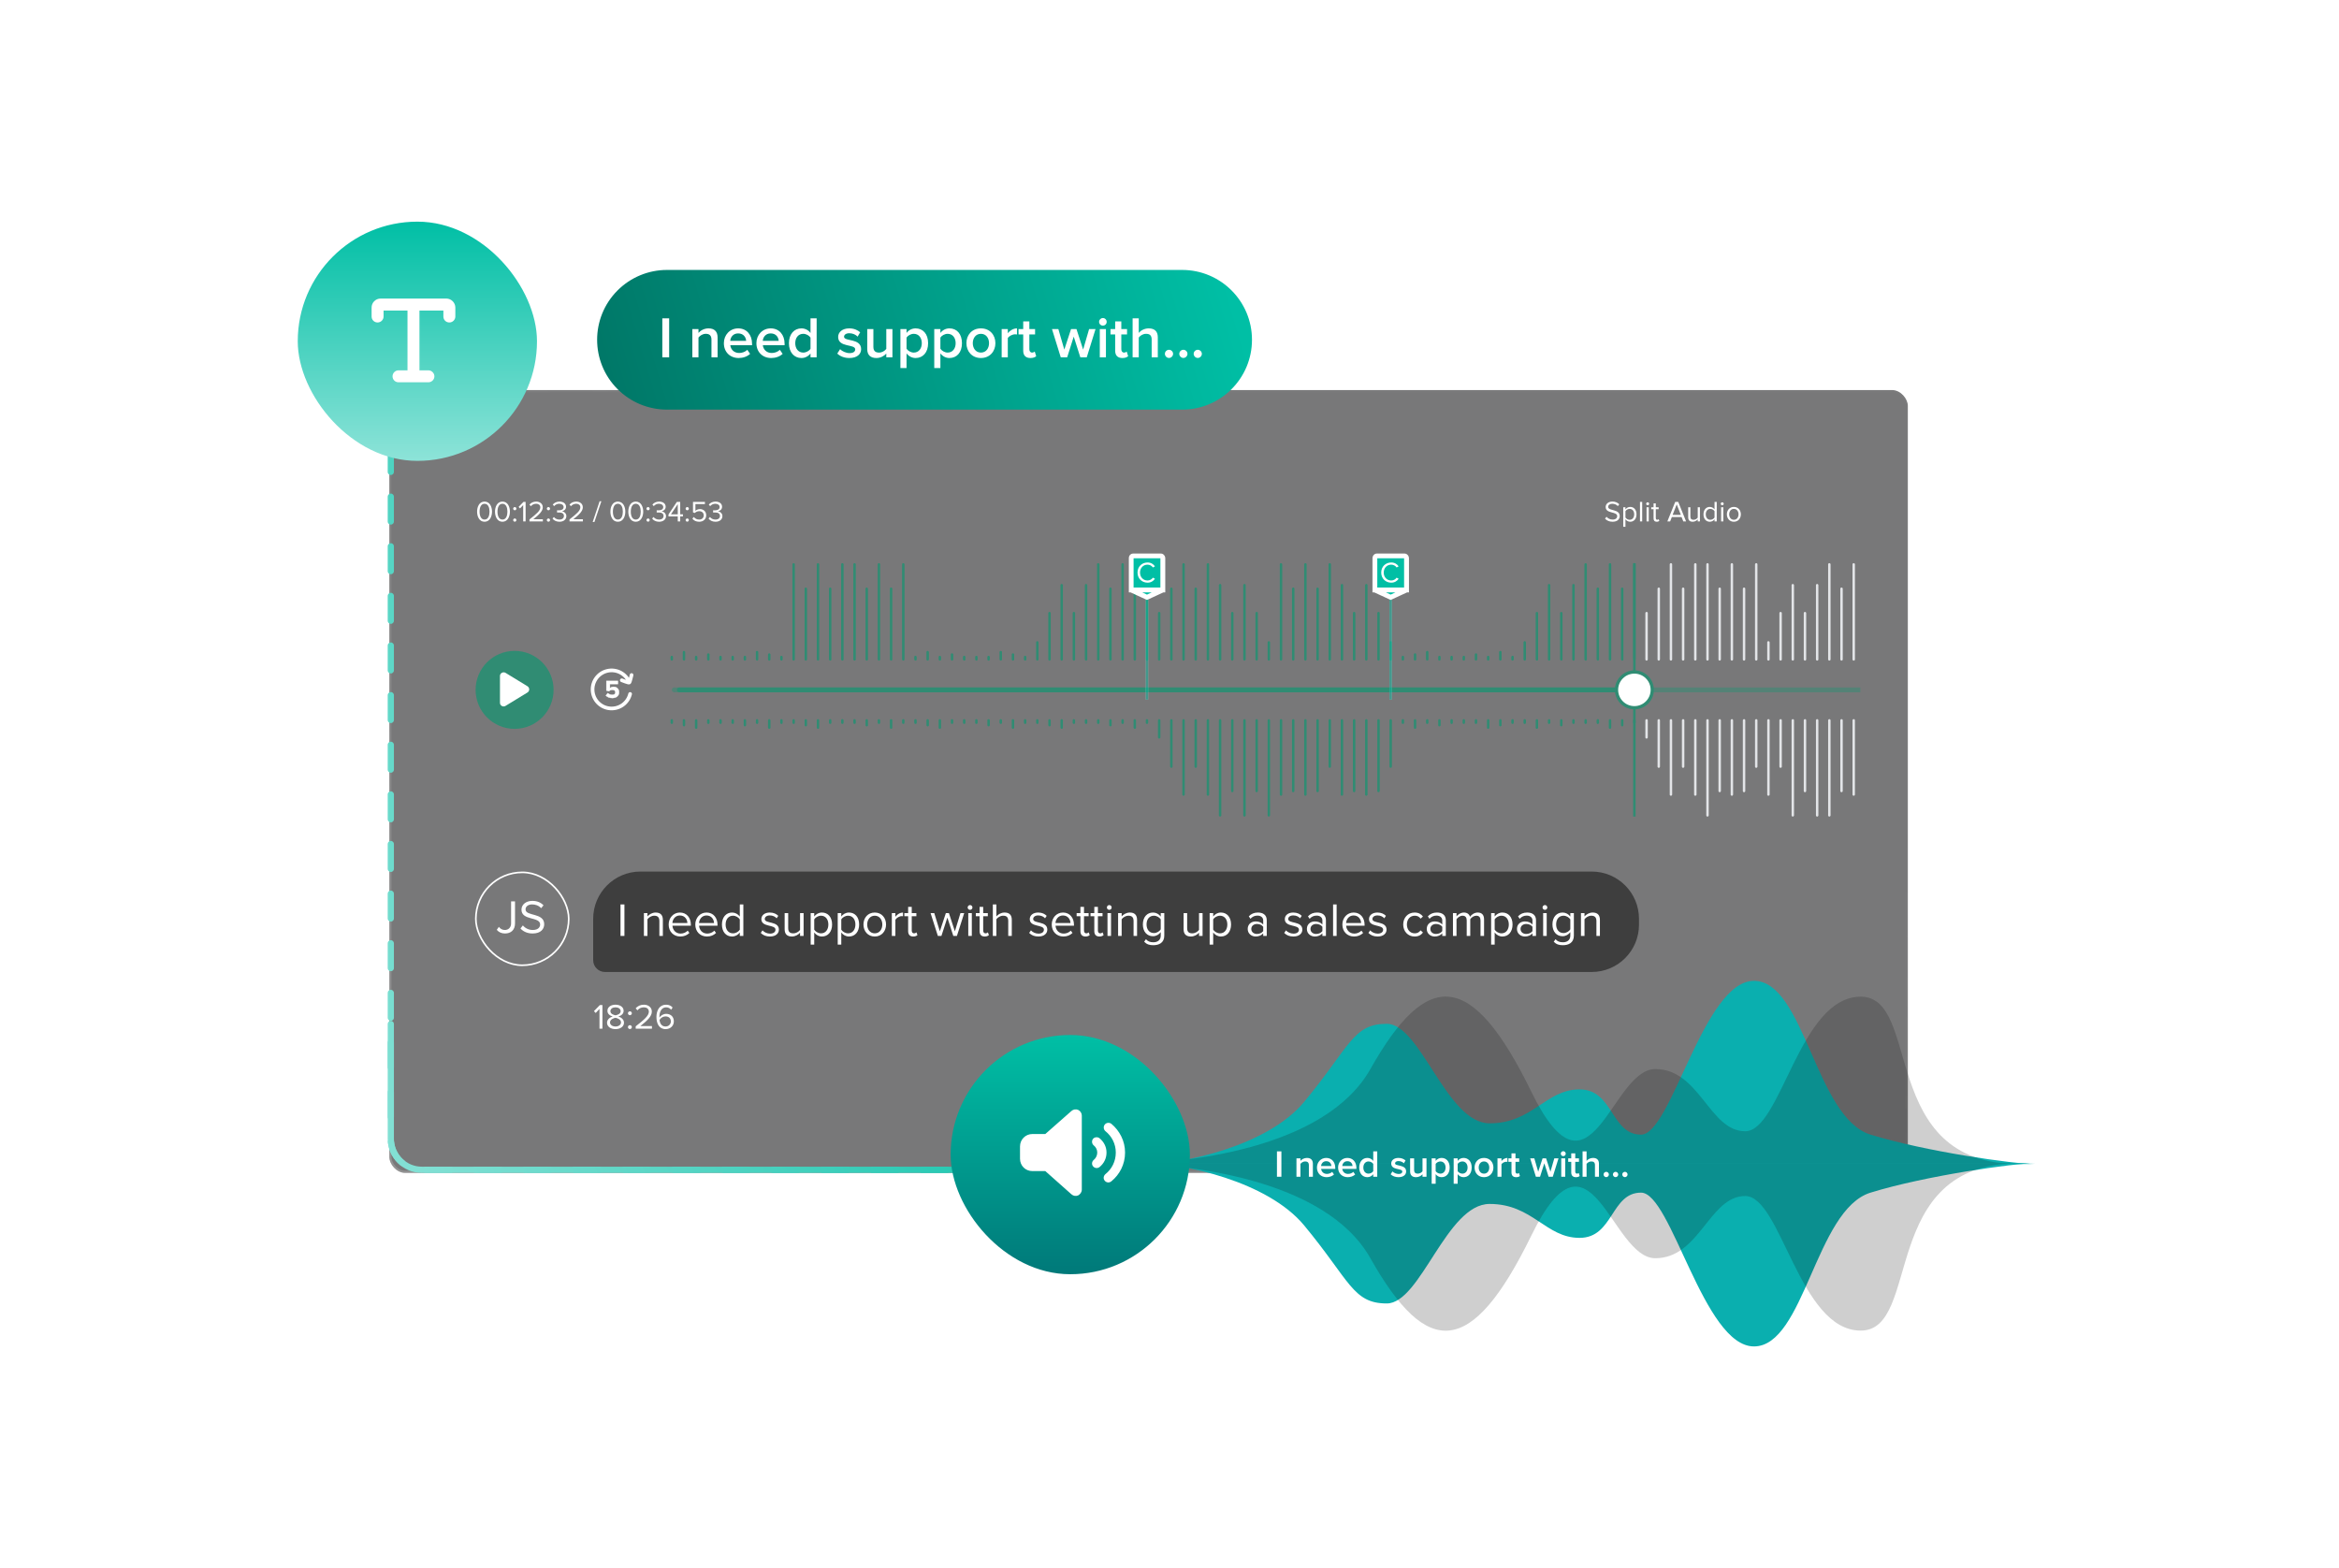 <svg width="707" height="474" viewBox="0 0 707 474" fill="none" xmlns="http://www.w3.org/2000/svg">
<g clip-path="url(#clip0_1167_60832)">
<g filter="url(#filter0_b_1167_60832)">
<rect x="117.683" y="117.902" width="458.989" height="236.639" rx="4.79" fill="#1E1E20" fill-opacity="0.6"/>
<rect x="118.01" y="118.229" width="458.335" height="235.984" rx="4.463" stroke="url(#paint0_linear_1167_60832)" stroke-width="0.654"/>
<g clip-path="url(#clip1_1167_60832)">
<path d="M146.462 157.712C144.845 157.712 144.208 156.094 144.208 154.662C144.208 153.221 144.845 151.621 146.462 151.621C148.071 151.621 148.716 153.221 148.716 154.662C148.716 156.094 148.071 157.712 146.462 157.712ZM146.462 157.057C147.585 157.057 147.965 155.838 147.965 154.662C147.965 153.486 147.585 152.275 146.462 152.275C145.34 152.275 144.959 153.486 144.959 154.662C144.959 155.838 145.34 157.057 146.462 157.057ZM151.875 157.712C150.257 157.712 149.621 156.094 149.621 154.662C149.621 153.221 150.257 151.621 151.875 151.621C153.483 151.621 154.129 153.221 154.129 154.662C154.129 156.094 153.483 157.712 151.875 157.712ZM151.875 157.057C152.997 157.057 153.377 155.838 153.377 154.662C153.377 153.486 152.997 152.275 151.875 152.275C150.752 152.275 150.372 153.486 150.372 154.662C150.372 155.838 150.752 157.057 151.875 157.057ZM155.599 154.246C155.334 154.246 155.113 154.017 155.113 153.76C155.113 153.495 155.334 153.274 155.599 153.274C155.864 153.274 156.085 153.495 156.085 153.76C156.085 154.017 155.864 154.246 155.599 154.246ZM155.599 157.694C155.334 157.694 155.113 157.473 155.113 157.208C155.113 156.943 155.334 156.722 155.599 156.722C155.864 156.722 156.085 156.943 156.085 157.208C156.085 157.473 155.864 157.694 155.599 157.694ZM158.875 157.605H158.141V152.673L157.195 153.681L156.753 153.23L158.229 151.71H158.875V157.605ZM164.089 157.605H160.04V157.013C162.162 155.351 163.32 154.37 163.32 153.354C163.32 152.594 162.692 152.275 162.082 152.275C161.375 152.275 160.827 152.576 160.482 153.018L160.031 152.549C160.482 151.948 161.251 151.621 162.082 151.621C163.063 151.621 164.062 152.178 164.062 153.354C164.062 154.556 162.842 155.652 161.198 156.951H164.089V157.605ZM165.776 154.246C165.511 154.246 165.29 154.017 165.29 153.76C165.29 153.495 165.511 153.274 165.776 153.274C166.041 153.274 166.262 153.495 166.262 153.76C166.262 154.017 166.041 154.246 165.776 154.246ZM165.776 157.694C165.511 157.694 165.29 157.473 165.29 157.208C165.29 156.943 165.511 156.722 165.776 156.722C166.041 156.722 166.262 156.943 166.262 157.208C166.262 157.473 166.041 157.694 165.776 157.694ZM169.096 157.712C168.097 157.712 167.364 157.27 167.001 156.739L167.434 156.28C167.779 156.739 168.38 157.057 169.079 157.057C169.936 157.057 170.458 156.624 170.458 155.952C170.458 155.219 169.856 154.909 168.99 154.909C168.743 154.909 168.469 154.909 168.38 154.918V154.246C168.478 154.255 168.752 154.255 168.99 154.255C169.733 154.255 170.36 153.964 170.36 153.283C170.36 152.629 169.759 152.275 169.043 152.275C168.398 152.275 167.921 152.523 167.487 152.991L167.081 152.532C167.505 152.01 168.186 151.621 169.105 151.621C170.237 151.621 171.094 152.196 171.094 153.186C171.094 154.043 170.378 154.467 169.83 154.556C170.36 154.609 171.191 155.06 171.191 156.014C171.191 156.996 170.396 157.712 169.096 157.712ZM176.191 157.605H172.143V157.013C174.264 155.351 175.422 154.37 175.422 153.354C175.422 152.594 174.795 152.275 174.185 152.275C173.477 152.275 172.929 152.576 172.585 153.018L172.134 152.549C172.585 151.948 173.354 151.621 174.185 151.621C175.166 151.621 176.165 152.178 176.165 153.354C176.165 154.556 174.945 155.652 173.301 156.951H176.191V157.605ZM179.671 157.782H179.15L181.244 151.533H181.766L179.671 157.782ZM186.757 157.712C185.14 157.712 184.503 156.094 184.503 154.662C184.503 153.221 185.14 151.621 186.757 151.621C188.366 151.621 189.012 153.221 189.012 154.662C189.012 156.094 188.366 157.712 186.757 157.712ZM186.757 157.057C187.88 157.057 188.26 155.838 188.26 154.662C188.26 153.486 187.88 152.275 186.757 152.275C185.635 152.275 185.255 153.486 185.255 154.662C185.255 155.838 185.635 157.057 186.757 157.057ZM192.17 157.712C190.552 157.712 189.916 156.094 189.916 154.662C189.916 153.221 190.552 151.621 192.17 151.621C193.779 151.621 194.424 153.221 194.424 154.662C194.424 156.094 193.779 157.712 192.17 157.712ZM192.17 157.057C193.293 157.057 193.673 155.838 193.673 154.662C193.673 153.486 193.293 152.275 192.17 152.275C191.047 152.275 190.667 153.486 190.667 154.662C190.667 155.838 191.047 157.057 192.17 157.057ZM195.894 154.246C195.629 154.246 195.408 154.017 195.408 153.76C195.408 153.495 195.629 153.274 195.894 153.274C196.159 153.274 196.38 153.495 196.38 153.76C196.38 154.017 196.159 154.246 195.894 154.246ZM195.894 157.694C195.629 157.694 195.408 157.473 195.408 157.208C195.408 156.943 195.629 156.722 195.894 156.722C196.159 156.722 196.38 156.943 196.38 157.208C196.38 157.473 196.159 157.694 195.894 157.694ZM199.214 157.712C198.215 157.712 197.482 157.27 197.119 156.739L197.552 156.28C197.897 156.739 198.498 157.057 199.196 157.057C200.054 157.057 200.575 156.624 200.575 155.952C200.575 155.219 199.974 154.909 199.108 154.909C198.861 154.909 198.587 154.909 198.498 154.918V154.246C198.595 154.255 198.869 154.255 199.108 154.255C199.851 154.255 200.478 153.964 200.478 153.283C200.478 152.629 199.877 152.275 199.161 152.275C198.516 152.275 198.039 152.523 197.605 152.991L197.199 152.532C197.623 152.01 198.304 151.621 199.223 151.621C200.354 151.621 201.212 152.196 201.212 153.186C201.212 154.043 200.496 154.467 199.948 154.556C200.478 154.609 201.309 155.06 201.309 156.014C201.309 156.996 200.514 157.712 199.214 157.712ZM205.602 157.605H204.868V156.112H202.066V155.502L204.594 151.71H205.602V155.466H206.433V156.112H205.602V157.605ZM204.868 155.466V152.39L202.8 155.466H204.868ZM207.729 154.246C207.464 154.246 207.243 154.017 207.243 153.76C207.243 153.495 207.464 153.274 207.729 153.274C207.994 153.274 208.215 153.495 208.215 153.76C208.215 154.017 207.994 154.246 207.729 154.246ZM207.729 157.694C207.464 157.694 207.243 157.473 207.243 157.208C207.243 156.943 207.464 156.722 207.729 156.722C207.994 156.722 208.215 156.943 208.215 157.208C208.215 157.473 207.994 157.694 207.729 157.694ZM211.358 157.712C210.368 157.712 209.723 157.349 209.281 156.766L209.732 156.271C210.121 156.775 210.642 157.057 211.358 157.057C212.163 157.057 212.72 156.509 212.72 155.793C212.72 155.016 212.163 154.521 211.367 154.521C210.855 154.521 210.404 154.688 210.006 155.069L209.467 154.883V151.71H213.073V152.364H210.2V154.414C210.492 154.132 210.987 153.884 211.579 153.884C212.569 153.884 213.462 154.547 213.462 155.767C213.462 156.96 212.543 157.712 211.358 157.712ZM216.263 157.712C215.264 157.712 214.53 157.27 214.168 156.739L214.601 156.28C214.946 156.739 215.547 157.057 216.245 157.057C217.103 157.057 217.624 156.624 217.624 155.952C217.624 155.219 217.023 154.909 216.157 154.909C215.909 154.909 215.635 154.909 215.547 154.918V154.246C215.644 154.255 215.918 154.255 216.157 154.255C216.899 154.255 217.527 153.964 217.527 153.283C217.527 152.629 216.926 152.275 216.21 152.275C215.565 152.275 215.087 152.523 214.654 152.991L214.247 152.532C214.672 152.01 215.352 151.621 216.272 151.621C217.403 151.621 218.261 152.196 218.261 153.186C218.261 154.043 217.545 154.467 216.997 154.556C217.527 154.609 218.358 155.06 218.358 156.014C218.358 156.996 217.562 157.712 216.263 157.712Z" fill="white"/>
<path d="M487.411 157.712C486.395 157.712 485.635 157.323 485.148 156.775L485.59 156.209C485.97 156.651 486.607 157.057 487.438 157.057C488.49 157.057 488.826 156.492 488.826 156.032C488.826 154.512 485.334 155.36 485.334 153.256C485.334 152.284 486.2 151.612 487.367 151.612C488.26 151.612 488.958 151.922 489.453 152.443L489.011 152.982C488.569 152.487 487.95 152.275 487.305 152.275C486.607 152.275 486.094 152.655 486.094 153.212C486.094 154.538 489.586 153.778 489.586 155.979C489.586 156.828 489.002 157.712 487.411 157.712ZM492.759 157.712C492.175 157.712 491.671 157.429 491.318 156.96V159.232H490.655V153.336H491.318V153.972C491.627 153.539 492.158 153.23 492.759 153.23C493.881 153.23 494.659 154.079 494.659 155.466C494.659 156.845 493.881 157.712 492.759 157.712ZM492.591 157.119C493.448 157.119 493.961 156.412 493.961 155.466C493.961 154.521 493.448 153.822 492.591 153.822C492.069 153.822 491.548 154.132 491.318 154.503V156.43C491.548 156.801 492.069 157.119 492.591 157.119ZM496.376 157.605H495.713V151.71H496.376V157.605ZM498.035 152.726C497.787 152.726 497.584 152.532 497.584 152.284C497.584 152.037 497.787 151.833 498.035 151.833C498.282 151.833 498.477 152.037 498.477 152.284C498.477 152.532 498.282 152.726 498.035 152.726ZM498.362 157.605H497.699V153.336H498.362V157.605ZM500.771 157.712C500.135 157.712 499.817 157.349 499.817 156.713V153.919H499.11V153.336H499.817V152.169H500.489V153.336H501.355V153.919H500.489V156.571C500.489 156.889 500.63 157.119 500.913 157.119C501.107 157.119 501.275 157.031 501.364 156.934L501.558 157.438C501.39 157.597 501.151 157.712 500.771 157.712ZM509.644 157.605H508.804L508.283 156.288H505.348L504.826 157.605H503.987L506.364 151.71H507.275L509.644 157.605ZM508.07 155.643L506.815 152.461L505.569 155.643H508.07ZM513.829 157.605H513.166V157.004C512.839 157.376 512.282 157.712 511.646 157.712C510.753 157.712 510.285 157.27 510.285 156.35V153.336H510.947V156.147C510.947 156.898 511.328 157.119 511.911 157.119C512.424 157.119 512.919 156.819 513.166 156.474V153.336H513.829V157.605ZM518.91 157.605H518.247V156.969C517.929 157.402 517.407 157.712 516.806 157.712C515.692 157.712 514.906 156.863 514.906 155.475C514.906 154.105 515.692 153.23 516.806 153.23C517.381 153.23 517.902 153.513 518.247 153.981V151.71H518.91V157.605ZM516.974 157.119C517.496 157.119 518.017 156.81 518.247 156.439V154.512C518.017 154.14 517.496 153.822 516.974 153.822C516.108 153.822 515.595 154.529 515.595 155.475C515.595 156.421 516.108 157.119 516.974 157.119ZM520.573 152.726C520.326 152.726 520.123 152.532 520.123 152.284C520.123 152.037 520.326 151.833 520.573 151.833C520.821 151.833 521.015 152.037 521.015 152.284C521.015 152.532 520.821 152.726 520.573 152.726ZM520.9 157.605H520.237V153.336H520.9V157.605ZM524.088 157.712C522.789 157.712 521.975 156.704 521.975 155.466C521.975 154.229 522.789 153.23 524.088 153.23C525.387 153.23 526.201 154.229 526.201 155.466C526.201 156.704 525.387 157.712 524.088 157.712ZM524.088 157.119C524.998 157.119 525.502 156.341 525.502 155.466C525.502 154.6 524.998 153.822 524.088 153.822C523.178 153.822 522.674 154.6 522.674 155.466C522.674 156.341 523.178 157.119 524.088 157.119Z" fill="white"/>
<g clip-path="url(#clip2_1167_60832)">
<path d="M143.758 208.532C143.758 202.023 149.035 196.746 155.544 196.746V196.746C162.053 196.746 167.33 202.023 167.33 208.532V208.532C167.33 215.041 162.053 220.318 155.544 220.318V220.318C149.035 220.318 143.758 215.041 143.758 208.532V208.532Z" fill="#308C73"/>
<path d="M152.805 203.386L159.434 207.437C159.756 207.644 159.964 208.013 159.964 208.381C159.964 208.772 159.756 209.141 159.434 209.325L152.805 213.376C152.459 213.583 152.022 213.606 151.677 213.399C151.331 213.215 151.124 212.847 151.124 212.432V204.33C151.124 203.938 151.331 203.57 151.677 203.386C152.022 203.179 152.459 203.179 152.805 203.386Z" fill="white"/>
<path d="M190.9 204.044C190.9 204.044 190.418 206.152 190.217 206.314C190.016 206.475 187.947 205.628 187.947 205.628M190.225 206.285C189.72 205.007 188.774 203.952 187.56 203.311C186.345 202.669 184.941 202.483 183.601 202.787C182.261 203.09 181.073 203.862 180.253 204.964C179.433 206.066 179.034 207.425 179.128 208.796C179.222 210.167 179.803 211.458 180.766 212.438C181.73 213.417 183.011 214.02 184.38 214.137C185.749 214.255 187.115 213.878 188.23 213.077C189.346 212.275 190.138 211.101 190.464 209.766" stroke="white" stroke-width="1.105" stroke-linecap="round"/>
<path d="M183.135 210.233L183.727 209.504C184.076 209.861 184.547 210.051 185.079 210.051C185.679 210.051 186.02 209.709 186.02 209.291C186.02 208.828 185.686 208.517 185.109 208.517C184.692 208.517 184.35 208.646 184.046 208.934L183.294 208.729V205.836H186.772V206.762H184.35V208.031C184.616 207.795 185.026 207.613 185.489 207.613C186.347 207.613 187.114 208.22 187.114 209.246C187.114 210.316 186.309 210.992 185.086 210.992C184.206 210.992 183.568 210.704 183.135 210.233Z" fill="white" stroke="white" stroke-width="0.11" stroke-linecap="round" stroke-linejoin="round"/>
<g clip-path="url(#clip3_1167_60832)">
<g clip-path="url(#clip4_1167_60832)">
<rect x="202.688" y="198.223" width="0.737" height="1.473" rx="0.368" fill="#308C73"/>
<rect x="206.371" y="196.746" width="0.737" height="2.946" rx="0.368" fill="#308C73"/>
<rect x="210.054" y="198.223" width="0.737" height="1.473" rx="0.368" fill="#308C73"/>
<rect x="213.737" y="197.48" width="0.737" height="2.21" rx="0.368" fill="#308C73"/>
<rect x="217.42" y="198.223" width="0.737" height="1.473" rx="0.368" fill="#308C73"/>
<rect x="221.103" y="198.223" width="0.737" height="1.473" rx="0.368" fill="#308C73"/>
<rect x="224.787" y="198.223" width="0.737" height="1.473" rx="0.368" fill="#308C73"/>
<rect x="228.469" y="196.746" width="0.737" height="2.946" rx="0.368" fill="#308C73"/>
<rect x="232.152" y="197.48" width="0.737" height="2.21" rx="0.368" fill="#308C73"/>
<rect x="235.835" y="198.223" width="0.737" height="1.473" rx="0.368" fill="#308C73"/>
<rect x="239.519" y="170.227" width="0.737" height="29.465" rx="0.368" fill="#308C73"/>
<rect x="243.202" y="177.594" width="0.737" height="22.099" rx="0.368" fill="#308C73"/>
<rect x="246.885" y="170.227" width="0.737" height="29.465" rx="0.368" fill="#308C73"/>
<rect x="250.568" y="177.594" width="0.737" height="22.099" rx="0.368" fill="#308C73"/>
<rect x="254.25" y="170.227" width="0.737" height="29.465" rx="0.368" fill="#308C73"/>
<rect x="257.934" y="170.227" width="0.737" height="29.465" rx="0.368" fill="#308C73"/>
<rect x="261.617" y="177.594" width="0.737" height="22.099" rx="0.368" fill="#308C73"/>
<rect x="265.3" y="170.227" width="0.737" height="29.465" rx="0.368" fill="#308C73"/>
<rect x="268.983" y="177.594" width="0.737" height="22.099" rx="0.368" fill="#308C73"/>
<rect x="272.667" y="170.227" width="0.737" height="29.465" rx="0.368" fill="#308C73"/>
<rect x="276.349" y="198.223" width="0.737" height="1.473" rx="0.368" fill="#308C73"/>
<rect x="280.033" y="196.746" width="0.737" height="2.946" rx="0.368" fill="#308C73"/>
<rect x="283.715" y="198.223" width="0.737" height="1.473" rx="0.368" fill="#308C73"/>
<rect x="287.398" y="197.48" width="0.737" height="2.21" rx="0.368" fill="#308C73"/>
<rect x="291.081" y="198.223" width="0.737" height="1.473" rx="0.368" fill="#308C73"/>
<rect x="294.765" y="198.223" width="0.737" height="1.473" rx="0.368" fill="#308C73"/>
<rect x="298.448" y="198.223" width="0.737" height="1.473" rx="0.368" fill="#308C73"/>
<rect x="302.131" y="196.746" width="0.737" height="2.946" rx="0.368" fill="#308C73"/>
<rect x="305.814" y="197.48" width="0.737" height="2.21" rx="0.368" fill="#308C73"/>
<rect x="309.497" y="198.223" width="0.737" height="1.473" rx="0.368" fill="#308C73"/>
<rect x="313.18" y="193.801" width="0.737" height="5.893" rx="0.368" fill="#308C73"/>
<rect x="316.863" y="184.961" width="0.737" height="14.732" rx="0.368" fill="#308C73"/>
<rect x="320.546" y="176.516" width="0.737" height="23.178" rx="0.368" fill="#308C73"/>
<rect x="324.229" y="184.961" width="0.737" height="14.732" rx="0.368" fill="#308C73"/>
<rect x="327.913" y="176.516" width="0.737" height="23.178" rx="0.368" fill="#308C73"/>
<rect x="331.596" y="170.227" width="0.737" height="29.465" rx="0.368" fill="#308C73"/>
<rect x="335.279" y="177.594" width="0.737" height="22.099" rx="0.368" fill="#308C73"/>
<rect x="338.961" y="170.227" width="0.737" height="29.465" rx="0.368" fill="#308C73"/>
<rect x="342.646" y="177.594" width="0.737" height="22.099" rx="0.368" fill="#308C73"/>
<rect x="346.328" y="170.227" width="0.737" height="29.465" rx="0.368" fill="#308C73"/>
<rect width="0.737" height="5.893" rx="0.368" transform="matrix(-1 0 0 1 383.896 193.801)" fill="#308C73"/>
<rect width="0.737" height="14.732" rx="0.368" transform="matrix(-1 0 0 1 380.213 184.961)" fill="#308C73"/>
<rect width="0.737" height="23.178" rx="0.368" transform="matrix(-1 0 0 1 376.53 176.516)" fill="#308C73"/>
<rect width="0.737" height="14.732" rx="0.368" transform="matrix(-1 0 0 1 372.846 184.961)" fill="#308C73"/>
<rect width="0.737" height="23.178" rx="0.368" transform="matrix(-1 0 0 1 369.163 176.516)" fill="#308C73"/>
<rect width="0.737" height="29.465" rx="0.368" transform="matrix(-1 0 0 1 365.48 170.227)" fill="#308C73"/>
<rect width="0.737" height="22.099" rx="0.368" transform="matrix(-1 0 0 1 361.797 177.594)" fill="#308C73"/>
<rect width="0.737" height="29.465" rx="0.368" transform="matrix(-1 0 0 1 358.114 170.227)" fill="#308C73"/>
<rect width="0.737" height="22.099" rx="0.368" transform="matrix(-1 0 0 1 354.431 177.594)" fill="#308C73"/>
<rect width="0.737" height="14.732" rx="0.368" transform="matrix(-1 0 0 1 350.748 184.961)" fill="#308C73"/>
<rect width="0.737" height="5.893" rx="0.368" transform="matrix(-1 0 0 1 420.726 193.801)" fill="#308C73"/>
<rect width="0.737" height="14.732" rx="0.368" transform="matrix(-1 0 0 1 417.043 184.961)" fill="#308C73"/>
<rect width="0.737" height="23.178" rx="0.368" transform="matrix(-1 0 0 1 413.361 176.516)" fill="#308C73"/>
<rect width="0.737" height="14.732" rx="0.368" transform="matrix(-1 0 0 1 409.677 184.961)" fill="#308C73"/>
<rect width="0.737" height="23.178" rx="0.368" transform="matrix(-1 0 0 1 405.995 176.516)" fill="#308C73"/>
<rect width="0.737" height="29.465" rx="0.368" transform="matrix(-1 0 0 1 402.311 170.227)" fill="#308C73"/>
<rect width="0.737" height="22.099" rx="0.368" transform="matrix(-1 0 0 1 398.628 177.594)" fill="#308C73"/>
<rect width="0.737" height="29.465" rx="0.368" transform="matrix(-1 0 0 1 394.945 170.227)" fill="#308C73"/>
<rect width="0.737" height="22.099" rx="0.368" transform="matrix(-1 0 0 1 391.262 177.594)" fill="#308C73"/>
<rect width="0.737" height="29.465" rx="0.368" transform="matrix(-1 0 0 1 387.579 170.227)" fill="#308C73"/>
<rect width="0.737" height="1.473" rx="0.368" transform="matrix(-1 0 0 1 457.557 198.223)" fill="#308C73"/>
<rect width="0.737" height="2.946" rx="0.368" transform="matrix(-1 0 0 1 453.874 196.746)" fill="#308C73"/>
<rect width="0.737" height="1.473" rx="0.368" transform="matrix(-1 0 0 1 450.191 198.223)" fill="#308C73"/>
<rect width="0.737" height="2.21" rx="0.368" transform="matrix(-1 0 0 1 446.507 197.48)" fill="#308C73"/>
<rect width="0.737" height="1.473" rx="0.368" transform="matrix(-1 0 0 1 442.825 198.223)" fill="#308C73"/>
<rect width="0.737" height="1.473" rx="0.368" transform="matrix(-1 0 0 1 439.141 198.223)" fill="#308C73"/>
<rect width="0.737" height="1.473" rx="0.368" transform="matrix(-1 0 0 1 435.458 198.223)" fill="#308C73"/>
<rect width="0.737" height="2.946" rx="0.368" transform="matrix(-1 0 0 1 431.775 196.746)" fill="#308C73"/>
<rect width="0.737" height="2.21" rx="0.368" transform="matrix(-1 0 0 1 428.092 197.48)" fill="#308C73"/>
<rect width="0.737" height="1.473" rx="0.368" transform="matrix(-1 0 0 1 424.409 198.223)" fill="#308C73"/>
<rect x="460.503" y="193.801" width="0.737" height="5.893" rx="0.368" fill="#308C73"/>
<rect x="464.187" y="184.961" width="0.737" height="14.732" rx="0.368" fill="#308C73"/>
<rect x="467.87" y="176.516" width="0.737" height="23.178" rx="0.368" fill="#308C73"/>
<rect x="471.553" y="184.961" width="0.737" height="14.732" rx="0.368" fill="#308C73"/>
<rect x="475.236" y="176.516" width="0.737" height="23.178" rx="0.368" fill="#308C73"/>
<rect x="478.919" y="170.227" width="0.737" height="29.465" rx="0.368" fill="#308C73"/>
<rect x="482.602" y="177.594" width="0.737" height="22.099" rx="0.368" fill="#308C73"/>
<rect x="486.285" y="170.227" width="0.737" height="29.465" rx="0.368" fill="#308C73"/>
<rect x="489.968" y="177.594" width="0.737" height="22.099" rx="0.368" fill="#308C73"/>
<rect x="493.651" y="170.227" width="0.737" height="29.465" rx="0.368" fill="#308C73"/>
<rect width="0.737" height="29.465" rx="0.368" transform="matrix(-1 0 0 1 531.219 170.227)" fill="#E3E5E8"/>
<rect width="0.737" height="22.099" rx="0.368" transform="matrix(-1 0 0 1 527.536 177.594)" fill="#E3E5E8"/>
<rect width="0.737" height="29.465" rx="0.368" transform="matrix(-1 0 0 1 523.853 170.227)" fill="#E3E5E8"/>
<rect width="0.737" height="22.099" rx="0.368" transform="matrix(-1 0 0 1 520.169 177.594)" fill="#E3E5E8"/>
<rect width="0.737" height="29.465" rx="0.368" transform="matrix(-1 0 0 1 516.486 170.227)" fill="#E3E5E8"/>
<rect width="0.737" height="29.465" rx="0.368" transform="matrix(-1 0 0 1 512.803 170.227)" fill="#E3E5E8"/>
<rect width="0.737" height="22.099" rx="0.368" transform="matrix(-1 0 0 1 509.12 177.594)" fill="#E3E5E8"/>
<rect width="0.737" height="29.465" rx="0.368" transform="matrix(-1 0 0 1 505.438 170.227)" fill="#E3E5E8"/>
<rect width="0.737" height="22.099" rx="0.368" transform="matrix(-1 0 0 1 501.754 177.594)" fill="#E3E5E8"/>
<rect width="0.737" height="14.732" rx="0.368" transform="matrix(-1 0 0 1 498.071 184.961)" fill="#E3E5E8"/>
<rect x="534.166" y="193.801" width="0.737" height="5.893" rx="0.368" fill="#E3E5E8"/>
<rect x="537.849" y="184.961" width="0.737" height="14.732" rx="0.368" fill="#E3E5E8"/>
<rect x="541.532" y="176.516" width="0.737" height="23.178" rx="0.368" fill="#E3E5E8"/>
<rect x="545.215" y="184.961" width="0.737" height="14.732" rx="0.368" fill="#E3E5E8"/>
<rect x="548.898" y="176.516" width="0.737" height="23.178" rx="0.368" fill="#E3E5E8"/>
<rect x="552.581" y="170.227" width="0.737" height="29.465" rx="0.368" fill="#E3E5E8"/>
<rect x="556.264" y="177.594" width="0.737" height="22.099" rx="0.368" fill="#E3E5E8"/>
<rect x="559.948" y="170.227" width="0.737" height="29.465" rx="0.368" fill="#E3E5E8"/>
</g>
<rect x="493.651" y="170.227" width="0.737" height="76.608" fill="#308C73"/>
<g opacity="0.5">
<path d="M203.057 208.533C203.057 208.127 203.386 207.797 203.793 207.797H783.512C783.918 207.797 784.248 208.127 784.248 208.533V208.533C784.248 208.94 783.918 209.27 783.512 209.27H203.793C203.386 209.27 203.057 208.94 203.057 208.533V208.533Z" fill="#308C73"/>
</g>
<path d="M204.603 208.533C204.603 208.127 204.933 207.797 205.34 207.797H494.831C495.237 207.797 495.567 208.127 495.567 208.533V208.533C495.567 208.94 495.237 209.27 494.831 209.27H205.34C204.933 209.27 204.603 208.94 204.603 208.533V208.533Z" fill="#308C73"/>
<path d="M488.127 208.53C488.127 205.275 490.766 202.637 494.02 202.637V202.637C497.275 202.637 499.913 205.275 499.913 208.53V208.53C499.913 211.784 497.275 214.423 494.02 214.423V214.423C490.766 214.423 488.127 211.784 488.127 208.53V208.53Z" fill="#308C73"/>
<circle cx="494.021" cy="208.532" r="4.911" fill="white"/>
<g clip-path="url(#clip5_1167_60832)">
<rect x="236.572" y="218.844" width="0.737" height="1.473" rx="0.368" transform="rotate(180 236.572 218.844)" fill="#308C73"/>
<rect x="232.889" y="220.32" width="0.737" height="2.946" rx="0.368" transform="rotate(180 232.889 220.32)" fill="#308C73"/>
<rect x="229.206" y="218.844" width="0.737" height="1.473" rx="0.368" transform="rotate(180 229.206 218.844)" fill="#308C73"/>
<rect x="225.523" y="219.582" width="0.737" height="2.21" rx="0.368" transform="rotate(180 225.523 219.582)" fill="#308C73"/>
<rect x="221.839" y="218.844" width="0.737" height="1.473" rx="0.368" transform="rotate(180 221.839 218.844)" fill="#308C73"/>
<rect x="218.157" y="218.844" width="0.737" height="1.473" rx="0.368" transform="rotate(180 218.157 218.844)" fill="#308C73"/>
<rect x="214.473" y="218.844" width="0.737" height="1.473" rx="0.368" transform="rotate(180 214.473 218.844)" fill="#308C73"/>
<rect x="210.791" y="220.32" width="0.737" height="2.946" rx="0.368" transform="rotate(180 210.791 220.32)" fill="#308C73"/>
<rect x="207.106" y="219.582" width="0.737" height="2.21" rx="0.368" transform="rotate(180 207.106 219.582)" fill="#308C73"/>
<rect x="203.424" y="218.844" width="0.737" height="1.473" rx="0.368" transform="rotate(180 203.424 218.844)" fill="#308C73"/>
<rect x="273.403" y="218.844" width="0.737" height="1.473" rx="0.368" transform="rotate(180 273.403 218.844)" fill="#308C73"/>
<rect x="269.719" y="220.32" width="0.737" height="2.946" rx="0.368" transform="rotate(180 269.719 220.32)" fill="#308C73"/>
<rect x="266.037" y="218.844" width="0.737" height="1.473" rx="0.368" transform="rotate(180 266.037 218.844)" fill="#308C73"/>
<rect x="262.354" y="219.582" width="0.737" height="2.21" rx="0.368" transform="rotate(180 262.354 219.582)" fill="#308C73"/>
<rect x="258.671" y="218.844" width="0.737" height="1.473" rx="0.368" transform="rotate(180 258.671 218.844)" fill="#308C73"/>
<rect x="254.987" y="218.844" width="0.737" height="1.473" rx="0.368" transform="rotate(180 254.987 218.844)" fill="#308C73"/>
<rect x="251.305" y="218.844" width="0.737" height="1.473" rx="0.368" transform="rotate(180 251.305 218.844)" fill="#308C73"/>
<rect x="247.621" y="220.32" width="0.737" height="2.946" rx="0.368" transform="rotate(180 247.621 220.32)" fill="#308C73"/>
<rect x="243.938" y="219.582" width="0.737" height="2.21" rx="0.368" transform="rotate(180 243.938 219.582)" fill="#308C73"/>
<rect x="240.255" y="218.844" width="0.737" height="1.473" rx="0.368" transform="rotate(180 240.255 218.844)" fill="#308C73"/>
<rect x="310.234" y="218.844" width="0.737" height="1.473" rx="0.368" transform="rotate(180 310.234 218.844)" fill="#308C73"/>
<rect x="306.551" y="220.32" width="0.737" height="2.946" rx="0.368" transform="rotate(180 306.551 220.32)" fill="#308C73"/>
<rect x="302.868" y="218.844" width="0.737" height="1.473" rx="0.368" transform="rotate(180 302.868 218.844)" fill="#308C73"/>
<rect x="299.185" y="219.582" width="0.737" height="2.21" rx="0.368" transform="rotate(180 299.185 219.582)" fill="#308C73"/>
<rect x="295.501" y="218.844" width="0.737" height="1.473" rx="0.368" transform="rotate(180 295.501 218.844)" fill="#308C73"/>
<rect x="291.819" y="218.844" width="0.737" height="1.473" rx="0.368" transform="rotate(180 291.819 218.844)" fill="#308C73"/>
<rect x="288.135" y="218.844" width="0.737" height="1.473" rx="0.368" transform="rotate(180 288.135 218.844)" fill="#308C73"/>
<rect x="284.453" y="220.32" width="0.737" height="2.946" rx="0.368" transform="rotate(180 284.453 220.32)" fill="#308C73"/>
<rect x="280.77" y="219.582" width="0.737" height="2.21" rx="0.368" transform="rotate(180 280.77 219.582)" fill="#308C73"/>
<rect x="277.086" y="218.844" width="0.737" height="1.473" rx="0.368" transform="rotate(180 277.086 218.844)" fill="#308C73"/>
<rect x="347.064" y="218.844" width="0.737" height="1.473" rx="0.368" transform="rotate(180 347.064 218.844)" fill="#308C73"/>
<rect x="343.381" y="220.32" width="0.737" height="2.946" rx="0.368" transform="rotate(180 343.381 220.32)" fill="#308C73"/>
<rect x="339.699" y="218.844" width="0.737" height="1.473" rx="0.368" transform="rotate(180 339.699 218.844)" fill="#308C73"/>
<rect x="336.015" y="219.582" width="0.737" height="2.21" rx="0.368" transform="rotate(180 336.015 219.582)" fill="#308C73"/>
<rect x="332.332" y="218.844" width="0.737" height="1.473" rx="0.368" transform="rotate(180 332.332 218.844)" fill="#308C73"/>
<rect x="328.649" y="218.844" width="0.737" height="1.473" rx="0.368" transform="rotate(180 328.649 218.844)" fill="#308C73"/>
<rect x="324.966" y="218.844" width="0.737" height="1.473" rx="0.368" transform="rotate(180 324.966 218.844)" fill="#308C73"/>
<rect x="321.283" y="220.32" width="0.737" height="2.946" rx="0.368" transform="rotate(180 321.283 220.32)" fill="#308C73"/>
<rect x="317.6" y="219.582" width="0.737" height="2.21" rx="0.368" transform="rotate(180 317.6 219.582)" fill="#308C73"/>
<rect x="313.917" y="218.844" width="0.737" height="1.473" rx="0.368" transform="rotate(180 313.917 218.844)" fill="#308C73"/>
<rect width="0.737" height="5.893" rx="0.368" transform="matrix(1 0 0 -1 350.011 223.266)" fill="#308C73"/>
<rect width="0.737" height="14.732" rx="0.368" transform="matrix(1 0 0 -1 353.694 232.105)" fill="#308C73"/>
<rect width="0.737" height="23.178" rx="0.368" transform="matrix(1 0 0 -1 357.377 240.547)" fill="#308C73"/>
<rect width="0.737" height="14.732" rx="0.368" transform="matrix(1 0 0 -1 361.061 232.105)" fill="#308C73"/>
<rect width="0.737" height="23.178" rx="0.368" transform="matrix(1 0 0 -1 364.743 240.547)" fill="#308C73"/>
<rect width="0.737" height="29.465" rx="0.368" transform="matrix(1 0 0 -1 368.427 246.84)" fill="#308C73"/>
<rect width="0.737" height="22.099" rx="0.368" transform="matrix(1 0 0 -1 372.109 239.473)" fill="#308C73"/>
<rect width="0.737" height="29.465" rx="0.368" transform="matrix(1 0 0 -1 375.793 246.84)" fill="#308C73"/>
<rect width="0.737" height="22.099" rx="0.368" transform="matrix(1 0 0 -1 379.476 239.473)" fill="#308C73"/>
<rect width="0.737" height="29.465" rx="0.368" transform="matrix(1 0 0 -1 383.159 246.84)" fill="#308C73"/>
<rect width="0.737" height="23.178" rx="0.368" transform="matrix(1 0 0 -1 386.842 240.547)" fill="#308C73"/>
<rect width="0.737" height="22.099" rx="0.368" transform="matrix(1 0 0 -1 390.525 239.473)" fill="#308C73"/>
<rect width="0.737" height="23.178" rx="0.368" transform="matrix(1 0 0 -1 394.209 240.547)" fill="#308C73"/>
<rect width="0.737" height="22.099" rx="0.368" transform="matrix(1 0 0 -1 397.892 239.473)" fill="#308C73"/>
<rect width="0.737" height="14.732" rx="0.368" transform="matrix(1 0 0 -1 401.575 232.105)" fill="#308C73"/>
<rect width="0.737" height="23.178" rx="0.368" transform="matrix(1 0 0 -1 405.258 240.547)" fill="#308C73"/>
<rect width="0.737" height="22.099" rx="0.368" transform="matrix(1 0 0 -1 408.941 239.473)" fill="#308C73"/>
<rect width="0.737" height="23.178" rx="0.368" transform="matrix(1 0 0 -1 412.624 240.547)" fill="#308C73"/>
<rect width="0.737" height="22.099" rx="0.368" transform="matrix(1 0 0 -1 416.308 239.473)" fill="#308C73"/>
<rect width="0.737" height="14.732" rx="0.368" transform="matrix(1 0 0 -1 419.99 232.105)" fill="#308C73"/>
<rect width="0.737" height="1.473" rx="0.368" transform="matrix(1 0 0 -1 423.673 218.844)" fill="#308C73"/>
<rect width="0.737" height="2.946" rx="0.368" transform="matrix(1 0 0 -1 427.356 220.32)" fill="#308C73"/>
<rect width="0.737" height="1.473" rx="0.368" transform="matrix(1 0 0 -1 431.039 218.844)" fill="#308C73"/>
<rect width="0.737" height="2.21" rx="0.368" transform="matrix(1 0 0 -1 434.722 219.582)" fill="#308C73"/>
<rect width="0.737" height="1.473" rx="0.368" transform="matrix(1 0 0 -1 438.405 218.844)" fill="#308C73"/>
<rect width="0.737" height="1.473" rx="0.368" transform="matrix(1 0 0 -1 442.088 218.844)" fill="#308C73"/>
<rect width="0.737" height="1.473" rx="0.368" transform="matrix(1 0 0 -1 445.771 218.844)" fill="#308C73"/>
<rect width="0.737" height="2.946" rx="0.368" transform="matrix(1 0 0 -1 449.455 220.32)" fill="#308C73"/>
<rect width="0.737" height="2.21" rx="0.368" transform="matrix(1 0 0 -1 453.138 219.582)" fill="#308C73"/>
<rect width="0.737" height="1.473" rx="0.368" transform="matrix(1 0 0 -1 456.821 218.844)" fill="#308C73"/>
<rect width="0.737" height="1.473" rx="0.368" transform="matrix(1 0 0 -1 460.503 218.844)" fill="#308C73"/>
<rect width="0.737" height="2.946" rx="0.368" transform="matrix(1 0 0 -1 464.187 220.32)" fill="#308C73"/>
<rect width="0.737" height="1.473" rx="0.368" transform="matrix(1 0 0 -1 467.87 218.844)" fill="#308C73"/>
<rect width="0.737" height="2.21" rx="0.368" transform="matrix(1 0 0 -1 471.553 219.582)" fill="#308C73"/>
<rect width="0.737" height="1.473" rx="0.368" transform="matrix(1 0 0 -1 475.236 218.844)" fill="#308C73"/>
<rect width="0.737" height="1.473" rx="0.368" transform="matrix(1 0 0 -1 478.919 218.844)" fill="#308C73"/>
<rect width="0.737" height="1.473" rx="0.368" transform="matrix(1 0 0 -1 482.602 218.844)" fill="#308C73"/>
<rect width="0.737" height="2.946" rx="0.368" transform="matrix(1 0 0 -1 486.285 220.32)" fill="#308C73"/>
<rect width="0.737" height="2.21" rx="0.368" transform="matrix(1 0 0 -1 489.968 219.582)" fill="#308C73"/>
<rect width="0.737" height="1.473" rx="0.368" transform="matrix(1 0 0 -1 493.651 218.844)" fill="#308C73"/>
<rect width="0.737" height="5.893" rx="0.368" transform="matrix(1 0 0 -1 497.335 223.266)" fill="#E3E5E8"/>
<rect width="0.737" height="14.732" rx="0.368" transform="matrix(1 0 0 -1 501.018 232.105)" fill="#E3E5E8"/>
<rect width="0.737" height="23.178" rx="0.368" transform="matrix(1 0 0 -1 504.702 240.547)" fill="#E3E5E8"/>
<rect width="0.737" height="14.732" rx="0.368" transform="matrix(1 0 0 -1 508.384 232.105)" fill="#E3E5E8"/>
<rect width="0.737" height="23.178" rx="0.368" transform="matrix(1 0 0 -1 512.068 240.547)" fill="#E3E5E8"/>
<rect width="0.737" height="29.465" rx="0.368" transform="matrix(1 0 0 -1 515.75 246.84)" fill="#E3E5E8"/>
<rect width="0.737" height="22.099" rx="0.368" transform="matrix(1 0 0 -1 519.434 239.473)" fill="#E3E5E8"/>
<rect width="0.737" height="23.178" rx="0.368" transform="matrix(1 0 0 -1 523.117 240.547)" fill="#E3E5E8"/>
<rect width="0.737" height="22.099" rx="0.368" transform="matrix(1 0 0 -1 526.8 239.473)" fill="#E3E5E8"/>
<rect width="0.737" height="14.732" rx="0.368" transform="matrix(1 0 0 -1 530.483 232.105)" fill="#E3E5E8"/>
<rect width="0.737" height="23.178" rx="0.368" transform="matrix(1 0 0 -1 534.166 240.547)" fill="#E3E5E8"/>
<rect width="0.737" height="14.732" rx="0.368" transform="matrix(1 0 0 -1 537.849 232.105)" fill="#E3E5E8"/>
<rect width="0.737" height="29.465" rx="0.368" transform="matrix(1 0 0 -1 541.532 246.84)" fill="#E3E5E8"/>
<rect width="0.737" height="22.099" rx="0.368" transform="matrix(1 0 0 -1 545.215 239.473)" fill="#E3E5E8"/>
<rect width="0.737" height="29.465" rx="0.368" transform="matrix(1 0 0 -1 548.898 246.84)" fill="#E3E5E8"/>
<rect width="0.737" height="29.465" rx="0.368" transform="matrix(1 0 0 -1 552.581 246.84)" fill="#E3E5E8"/>
<rect width="0.737" height="22.099" rx="0.368" transform="matrix(1 0 0 -1 556.264 239.473)" fill="#E3E5E8"/>
<rect width="0.737" height="23.178" rx="0.368" transform="matrix(1 0 0 -1 559.947 240.547)" fill="#E3E5E8"/>
</g>
</g>
</g>
<g opacity="0.45">
<rect x="346.511" y="211.292" width="43.092" height="0.368" transform="rotate(-90 346.511 211.292)" stroke="white" stroke-width="0.368"/>
<line x1="346.696" y1="211.477" x2="346.696" y2="168.016" stroke="#00BFA5" stroke-width="0.737"/>
</g>
<mask id="path-213-outside-1_1167_60832" maskUnits="userSpaceOnUse" x="340.908" y="167.02" width="12" height="15" fill="black">
<rect fill="white" x="340.908" y="167.02" width="12" height="15"/>
<path fill-rule="evenodd" clip-rule="evenodd" d="M342.645 168.02C342.238 168.02 341.908 168.349 341.908 168.756V178.332H351.484V168.756C351.484 168.349 351.154 168.02 350.748 168.02H342.645ZM341.908 178.334L346.696 180.544L351.484 178.334H341.908Z"/>
</mask>
<path fill-rule="evenodd" clip-rule="evenodd" d="M342.645 168.02C342.238 168.02 341.908 168.349 341.908 168.756V178.332H351.484V168.756C351.484 168.349 351.154 168.02 350.748 168.02H342.645ZM341.908 178.334L346.696 180.544L351.484 178.334H341.908Z" fill="#00BFA5"/>
<path d="M341.908 178.332H341.172V179.069H341.908V178.332ZM351.484 178.332V179.069H352.221V178.332H351.484ZM346.696 180.544L346.388 181.212L346.696 181.355L347.005 181.212L346.696 180.544ZM341.908 178.334V177.597L341.6 179.003L341.908 178.334ZM351.484 178.334L351.793 179.003L351.484 177.597V178.334ZM342.645 168.756L342.645 168.756V167.283C341.831 167.283 341.172 167.943 341.172 168.756H342.645ZM342.645 178.332V168.756H341.172V178.332H342.645ZM351.484 177.596H341.908V179.069H351.484V177.596ZM350.748 168.756V178.332H352.221V168.756H350.748ZM350.748 168.756L350.748 168.756H352.221C352.221 167.943 351.561 167.283 350.748 167.283V168.756ZM342.645 168.756H350.748V167.283H342.645V168.756ZM347.005 179.875L342.217 177.665L341.6 179.003L346.388 181.212L347.005 179.875ZM351.176 177.665L346.388 179.875L347.005 181.212L351.793 179.003L351.176 177.665ZM341.908 179.07H351.484V177.597H341.908V179.07Z" fill="white" mask="url(#path-213-outside-1_1167_60832)"/>
<path d="M346.864 176.126C345.166 176.126 343.832 174.888 343.832 173.076C343.832 171.264 345.166 170.026 346.864 170.026C347.907 170.026 348.631 170.521 349.1 171.193L348.49 171.538C348.154 171.034 347.535 170.681 346.864 170.681C345.573 170.681 344.592 171.662 344.592 173.076C344.592 174.473 345.573 175.471 346.864 175.471C347.535 175.471 348.154 175.109 348.49 174.614L349.109 174.95C348.614 175.631 347.907 176.126 346.864 176.126Z" fill="white"/>
<g opacity="0.45">
<rect x="420.173" y="211.292" width="43.092" height="0.368" transform="rotate(-90 420.173 211.292)" stroke="white" stroke-width="0.368"/>
<line x1="420.358" y1="211.477" x2="420.358" y2="168.016" stroke="#00BFA5" stroke-width="0.737"/>
</g>
<mask id="path-218-outside-2_1167_60832" maskUnits="userSpaceOnUse" x="414.569" y="167.02" width="12" height="15" fill="black">
<rect fill="white" x="414.569" y="167.02" width="12" height="15"/>
<path fill-rule="evenodd" clip-rule="evenodd" d="M416.306 168.02C415.899 168.02 415.569 168.349 415.569 168.756V178.332H425.145V168.756C425.145 168.349 424.816 168.02 424.409 168.02H416.306ZM415.569 178.334L420.357 180.544L425.145 178.334H415.569Z"/>
</mask>
<path fill-rule="evenodd" clip-rule="evenodd" d="M416.306 168.02C415.899 168.02 415.569 168.349 415.569 168.756V178.332H425.145V168.756C425.145 168.349 424.816 168.02 424.409 168.02H416.306ZM415.569 178.334L420.357 180.544L425.145 178.334H415.569Z" fill="#00BFA5"/>
<path d="M415.569 178.332H414.833V179.069H415.569V178.332ZM425.145 178.332V179.069H425.882V178.332H425.145ZM420.357 180.544L420.049 181.212L420.357 181.355L420.666 181.212L420.357 180.544ZM415.569 178.334V177.597L415.261 179.003L415.569 178.334ZM425.145 178.334L425.454 179.003L425.145 177.597V178.334ZM416.306 168.756L416.306 168.756V167.283C415.492 167.283 414.833 167.943 414.833 168.756H416.306ZM416.306 178.332V168.756H414.833V178.332H416.306ZM425.145 177.596H415.569V179.069H425.145V177.596ZM424.409 168.756V178.332H425.882V168.756H424.409ZM424.409 168.756L424.409 168.756H425.882C425.882 167.943 425.222 167.283 424.409 167.283V168.756ZM416.306 168.756H424.409V167.283H416.306V168.756ZM420.666 179.875L415.878 177.665L415.261 179.003L420.049 181.212L420.666 179.875ZM424.837 177.665L420.049 179.875L420.666 181.212L425.454 179.003L424.837 177.665ZM415.569 179.07H425.145V177.597H415.569V179.07Z" fill="white" mask="url(#path-218-outside-2_1167_60832)"/>
<path d="M420.526 176.126C418.829 176.126 417.494 174.888 417.494 173.076C417.494 171.264 418.829 170.026 420.526 170.026C421.569 170.026 422.294 170.521 422.762 171.193L422.152 171.538C421.816 171.034 421.197 170.681 420.526 170.681C419.235 170.681 418.254 171.662 418.254 173.076C418.254 174.473 419.235 175.471 420.526 175.471C421.197 175.471 421.816 175.109 422.152 174.614L422.771 174.95C422.276 175.631 421.569 176.126 420.526 176.126Z" fill="white"/>
</g>
<rect x="143.828" y="263.696" width="28.081" height="28.081" rx="14.041" stroke="white" stroke-width="0.494"/>
<path d="M152.643 282.171C151.643 282.171 150.814 281.843 150.157 281.071L150.786 280.171C151.186 280.671 151.743 281.114 152.572 281.114C153.743 281.114 154.486 280.3 154.486 279.114V272.47H155.672V279.128C155.672 281.186 154.343 282.171 152.643 282.171ZM160.982 282.171C159.339 282.171 158.11 281.543 157.324 280.657L158.038 279.743C158.653 280.457 159.681 281.114 161.024 281.114C162.725 281.114 163.268 280.2 163.268 279.457C163.268 276.999 157.624 278.371 157.624 274.97C157.624 273.399 159.024 272.313 160.91 272.313C162.353 272.313 163.482 272.813 164.282 273.656L163.568 274.528C162.853 273.727 161.853 273.385 160.81 273.385C159.681 273.385 158.853 273.999 158.853 274.899C158.853 277.042 164.496 275.813 164.496 279.371C164.496 280.743 163.553 282.171 160.982 282.171Z" fill="white"/>
<path d="M179.299 277.737C179.299 269.846 185.696 263.449 193.586 263.449H481.125C489.015 263.449 495.412 269.846 495.412 277.737V279.523C495.412 287.414 489.015 293.81 481.125 293.81H182.871C180.898 293.81 179.299 292.211 179.299 290.238V277.737Z" fill="#3E3E3E"/>
<path d="M188.743 282.914H187.557V273.384H188.743V282.914ZM200.36 282.914H199.302V278.399C199.302 277.17 198.674 276.799 197.745 276.799C196.902 276.799 196.116 277.313 195.702 277.871V282.914H194.63V276.013H195.702V277.013C196.188 276.427 197.131 275.842 198.174 275.842C199.602 275.842 200.36 276.57 200.36 278.071V282.914ZM205.643 283.086C203.585 283.086 202.114 281.614 202.114 279.456C202.114 277.456 203.542 275.842 205.514 275.842C207.6 275.842 208.829 277.47 208.829 279.542V279.814H203.257C203.342 281.114 204.242 282.2 205.728 282.2C206.528 282.2 207.314 281.885 207.871 281.314L208.386 282.014C207.686 282.7 206.757 283.086 205.643 283.086ZM207.771 279.014C207.757 277.999 207.071 276.728 205.5 276.728C204.028 276.728 203.299 277.971 203.242 279.014H207.771ZM213.693 283.086C211.636 283.086 210.164 281.614 210.164 279.456C210.164 277.456 211.593 275.842 213.565 275.842C215.651 275.842 216.88 277.47 216.88 279.542V279.814H211.307C211.393 281.114 212.293 282.2 213.779 282.2C214.579 282.2 215.365 281.885 215.922 281.314L216.437 282.014C215.736 282.7 214.808 283.086 213.693 283.086ZM215.822 279.014C215.808 277.999 215.122 276.728 213.55 276.728C212.079 276.728 211.35 277.971 211.293 279.014H215.822ZM224.687 282.914H223.616V281.885C223.101 282.585 222.258 283.086 221.287 283.086C219.487 283.086 218.215 281.714 218.215 279.471C218.215 277.256 219.487 275.842 221.287 275.842C222.216 275.842 223.059 276.299 223.616 277.056V273.384H224.687V282.914ZM221.558 282.128C222.401 282.128 223.244 281.628 223.616 281.028V277.913C223.244 277.313 222.401 276.799 221.558 276.799C220.158 276.799 219.329 277.942 219.329 279.471C219.329 281 220.158 282.128 221.558 282.128ZM232.731 283.086C231.588 283.086 230.645 282.728 229.945 282L230.488 281.228C230.945 281.757 231.817 282.214 232.76 282.214C233.817 282.214 234.403 281.714 234.403 281.028C234.403 279.356 230.131 280.385 230.131 277.828C230.131 276.742 231.045 275.842 232.688 275.842C233.874 275.842 234.703 276.285 235.246 276.842L234.746 277.585C234.331 277.085 233.588 276.713 232.688 276.713C231.745 276.713 231.159 277.185 231.159 277.799C231.159 279.299 235.431 278.313 235.431 281C235.431 282.157 234.503 283.086 232.731 283.086ZM242.902 282.914H241.83V281.943C241.301 282.543 240.401 283.086 239.373 283.086C237.93 283.086 237.172 282.371 237.172 280.885V276.013H238.244V280.557C238.244 281.771 238.858 282.128 239.801 282.128C240.63 282.128 241.43 281.642 241.83 281.085V276.013H242.902V282.914ZM248.442 283.086C247.499 283.086 246.685 282.628 246.113 281.871V285.543H245.042V276.013H246.113V277.042C246.613 276.342 247.471 275.842 248.442 275.842C250.257 275.842 251.514 277.213 251.514 279.456C251.514 281.685 250.257 283.086 248.442 283.086ZM248.171 282.128C249.556 282.128 250.385 280.985 250.385 279.456C250.385 277.928 249.556 276.799 248.171 276.799C247.328 276.799 246.485 277.299 246.113 277.899V281.014C246.485 281.614 247.328 282.128 248.171 282.128ZM256.618 283.086C255.675 283.086 254.861 282.628 254.289 281.871V285.543H253.218V276.013H254.289V277.042C254.79 276.342 255.647 275.842 256.618 275.842C258.433 275.842 259.69 277.213 259.69 279.456C259.69 281.685 258.433 283.086 256.618 283.086ZM256.347 282.128C257.733 282.128 258.561 280.985 258.561 279.456C258.561 277.928 257.733 276.799 256.347 276.799C255.504 276.799 254.661 277.299 254.289 277.899V281.014C254.661 281.614 255.504 282.128 256.347 282.128ZM264.409 283.086C262.309 283.086 260.994 281.457 260.994 279.456C260.994 277.456 262.309 275.842 264.409 275.842C266.509 275.842 267.824 277.456 267.824 279.456C267.824 281.457 266.509 283.086 264.409 283.086ZM264.409 282.128C265.881 282.128 266.695 280.871 266.695 279.456C266.695 278.056 265.881 276.799 264.409 276.799C262.937 276.799 262.123 278.056 262.123 279.456C262.123 280.871 262.937 282.128 264.409 282.128ZM270.642 282.914H269.571V276.013H270.642V277.113C271.199 276.399 271.999 275.856 272.942 275.856V276.956C272.814 276.942 272.685 276.928 272.528 276.928C271.857 276.928 270.956 277.47 270.642 278.028V282.914ZM276.044 283.086C275.015 283.086 274.501 282.5 274.501 281.471V276.956H273.358V276.013H274.501V274.127H275.587V276.013H276.987V276.956H275.587V281.242C275.587 281.757 275.815 282.128 276.273 282.128C276.587 282.128 276.858 281.985 277.001 281.828L277.316 282.643C277.044 282.9 276.658 283.086 276.044 283.086ZM289.242 282.914H288.156L286.356 277.37L284.556 282.914H283.484L281.284 276.013H282.398L284.084 281.514L285.899 276.013H286.827L288.628 281.514L290.313 276.013H291.442L289.242 282.914ZM293.219 275.027C292.819 275.027 292.491 274.713 292.491 274.313C292.491 273.913 292.819 273.584 293.219 273.584C293.619 273.584 293.934 273.913 293.934 274.313C293.934 274.713 293.619 275.027 293.219 275.027ZM293.748 282.914H292.676V276.013H293.748V282.914ZM297.643 283.086C296.614 283.086 296.1 282.5 296.1 281.471V276.956H294.957V276.013H296.1V274.127H297.186V276.013H298.586V276.956H297.186V281.242C297.186 281.757 297.414 282.128 297.871 282.128C298.186 282.128 298.457 281.985 298.6 281.828L298.914 282.643C298.643 282.9 298.257 283.086 297.643 283.086ZM305.829 282.914H304.757V278.371C304.757 277.142 304.143 276.799 303.2 276.799C302.371 276.799 301.571 277.313 301.171 277.871V282.914H300.099V273.384H301.171V277.013C301.643 276.427 302.586 275.842 303.629 275.842C305.072 275.842 305.829 276.542 305.829 278.042V282.914ZM313.866 283.086C312.723 283.086 311.78 282.728 311.08 282L311.623 281.228C312.08 281.757 312.952 282.214 313.895 282.214C314.952 282.214 315.538 281.714 315.538 281.028C315.538 279.356 311.266 280.385 311.266 277.828C311.266 276.742 312.18 275.842 313.823 275.842C315.009 275.842 315.838 276.285 316.381 276.842L315.881 277.585C315.466 277.085 314.724 276.713 313.823 276.713C312.88 276.713 312.295 277.185 312.295 277.799C312.295 279.299 316.567 278.313 316.567 281C316.567 282.157 315.638 283.086 313.866 283.086ZM321.436 283.086C319.379 283.086 317.907 281.614 317.907 279.456C317.907 277.456 319.336 275.842 321.308 275.842C323.394 275.842 324.623 277.47 324.623 279.542V279.814H319.05C319.136 281.114 320.036 282.2 321.522 282.2C322.322 282.2 323.108 281.885 323.665 281.314L324.18 282.014C323.48 282.7 322.551 283.086 321.436 283.086ZM323.565 279.014C323.551 277.999 322.865 276.728 321.294 276.728C319.822 276.728 319.093 277.971 319.036 279.014H323.565ZM328.116 283.086C327.087 283.086 326.573 282.5 326.573 281.471V276.956H325.43V276.013H326.573V274.127H327.658V276.013H329.059V276.956H327.658V281.242C327.658 281.757 327.887 282.128 328.344 282.128C328.659 282.128 328.93 281.985 329.073 281.828L329.387 282.643C329.116 282.9 328.73 283.086 328.116 283.086ZM332.315 283.086C331.287 283.086 330.772 282.5 330.772 281.471V276.956H329.629V276.013H330.772V274.127H331.858V276.013H333.258V276.956H331.858V281.242C331.858 281.757 332.087 282.128 332.544 282.128C332.858 282.128 333.13 281.985 333.273 281.828L333.587 282.643C333.315 282.9 332.93 283.086 332.315 283.086ZM335.301 275.027C334.901 275.027 334.572 274.713 334.572 274.313C334.572 273.913 334.901 273.584 335.301 273.584C335.701 273.584 336.015 273.913 336.015 274.313C336.015 274.713 335.701 275.027 335.301 275.027ZM335.829 282.914H334.758V276.013H335.829V282.914ZM343.696 282.914H342.639V278.399C342.639 277.17 342.01 276.799 341.082 276.799C340.239 276.799 339.453 277.313 339.038 277.871V282.914H337.967V276.013H339.038V277.013C339.524 276.427 340.467 275.842 341.51 275.842C342.939 275.842 343.696 276.57 343.696 278.071V282.914ZM348.622 285.714C347.465 285.714 346.665 285.486 345.836 284.671L346.379 283.9C346.95 284.571 347.636 284.829 348.622 284.829C349.765 284.829 350.851 284.271 350.851 282.814V281.771C350.337 282.471 349.494 283 348.522 283C346.722 283 345.45 281.657 345.45 279.428C345.45 277.213 346.707 275.842 348.522 275.842C349.451 275.842 350.294 276.299 350.851 277.056V276.013H351.922V282.814C351.922 285 350.308 285.714 348.622 285.714ZM348.793 282.043C349.636 282.043 350.465 281.528 350.851 280.928V277.899C350.465 277.313 349.636 276.799 348.793 276.799C347.393 276.799 346.565 277.899 346.565 279.428C346.565 280.942 347.393 282.043 348.793 282.043ZM363.495 282.914H362.424V281.943C361.895 282.543 360.995 283.086 359.966 283.086C358.523 283.086 357.766 282.371 357.766 280.885V276.013H358.837V280.557C358.837 281.771 359.452 282.128 360.395 282.128C361.223 282.128 362.024 281.642 362.424 281.085V276.013H363.495V282.914ZM369.036 283.086C368.093 283.086 367.278 282.628 366.707 281.871V285.543H365.635V276.013H366.707V277.042C367.207 276.342 368.064 275.842 369.036 275.842C370.85 275.842 372.107 277.213 372.107 279.456C372.107 281.685 370.85 283.086 369.036 283.086ZM368.764 282.128C370.15 282.128 370.979 280.985 370.979 279.456C370.979 277.928 370.15 276.799 368.764 276.799C367.921 276.799 367.078 277.299 366.707 277.899V281.014C367.078 281.614 367.921 282.128 368.764 282.128ZM382.895 282.914H381.824V282.128C381.267 282.757 380.467 283.086 379.538 283.086C378.381 283.086 377.138 282.3 377.138 280.799C377.138 279.242 378.366 278.528 379.538 278.528C380.481 278.528 381.267 278.828 381.824 279.456V278.213C381.824 277.299 381.081 276.77 380.081 276.77C379.252 276.77 378.581 277.056 377.966 277.728L377.466 276.985C378.209 276.213 379.095 275.842 380.224 275.842C381.695 275.842 382.895 276.499 382.895 278.171V282.914ZM379.938 282.314C380.681 282.314 381.41 282.028 381.824 281.457V280.142C381.41 279.585 380.681 279.299 379.938 279.299C378.923 279.299 378.223 279.928 378.223 280.799C378.223 281.685 378.923 282.314 379.938 282.314ZM390.955 283.086C389.812 283.086 388.869 282.728 388.169 282L388.712 281.228C389.169 281.757 390.041 282.214 390.984 282.214C392.041 282.214 392.627 281.714 392.627 281.028C392.627 279.356 388.355 280.385 388.355 277.828C388.355 276.742 389.269 275.842 390.912 275.842C392.098 275.842 392.927 276.285 393.47 276.842L392.97 277.585C392.555 277.085 391.812 276.713 390.912 276.713C389.969 276.713 389.384 277.185 389.384 277.799C389.384 279.299 393.656 278.313 393.656 281C393.656 282.157 392.727 283.086 390.955 283.086ZM400.783 282.914H399.711V282.128C399.154 282.757 398.354 283.086 397.425 283.086C396.268 283.086 395.025 282.3 395.025 280.799C395.025 279.242 396.254 278.528 397.425 278.528C398.368 278.528 399.154 278.828 399.711 279.456V278.213C399.711 277.299 398.968 276.77 397.968 276.77C397.14 276.77 396.468 277.056 395.854 277.728L395.354 276.985C396.097 276.213 396.982 275.842 398.111 275.842C399.583 275.842 400.783 276.499 400.783 278.171V282.914ZM397.825 282.314C398.568 282.314 399.297 282.028 399.711 281.457V280.142C399.297 279.585 398.568 279.299 397.825 279.299C396.811 279.299 396.111 279.928 396.111 280.799C396.111 281.685 396.811 282.314 397.825 282.314ZM404.016 282.914H402.945V273.384H404.016V282.914ZM409.283 283.086C407.226 283.086 405.754 281.614 405.754 279.456C405.754 277.456 407.183 275.842 409.154 275.842C411.24 275.842 412.469 277.47 412.469 279.542V279.814H406.897C406.983 281.114 407.883 282.2 409.369 282.2C410.169 282.2 410.955 281.885 411.512 281.314L412.026 282.014C411.326 282.7 410.397 283.086 409.283 283.086ZM411.412 279.014C411.398 277.999 410.712 276.728 409.14 276.728C407.668 276.728 406.94 277.971 406.883 279.014H411.412ZM416.405 283.086C415.262 283.086 414.319 282.728 413.619 282L414.162 281.228C414.619 281.757 415.491 282.214 416.434 282.214C417.491 282.214 418.077 281.714 418.077 281.028C418.077 279.356 413.805 280.385 413.805 277.828C413.805 276.742 414.719 275.842 416.362 275.842C417.548 275.842 418.377 276.285 418.92 276.842L418.42 277.585C418.005 277.085 417.262 276.713 416.362 276.713C415.419 276.713 414.833 277.185 414.833 277.799C414.833 279.299 419.105 278.313 419.105 281C419.105 282.157 418.177 283.086 416.405 283.086ZM427.587 283.086C425.53 283.086 424.144 281.5 424.144 279.456C424.144 277.413 425.53 275.842 427.587 275.842C428.844 275.842 429.587 276.356 430.116 277.042L429.401 277.685C428.944 277.056 428.358 276.799 427.644 276.799C426.187 276.799 425.258 277.928 425.258 279.456C425.258 280.985 426.187 282.128 427.644 282.128C428.358 282.128 428.944 281.842 429.401 281.228L430.116 281.885C429.587 282.571 428.844 283.086 427.587 283.086ZM437.018 282.914H435.947V282.128C435.389 282.757 434.589 283.086 433.661 283.086C432.503 283.086 431.26 282.3 431.26 280.799C431.26 279.242 432.489 278.528 433.661 278.528C434.604 278.528 435.389 278.828 435.947 279.456V278.213C435.947 277.299 435.204 276.77 434.203 276.77C433.375 276.77 432.703 277.056 432.089 277.728L431.589 276.985C432.332 276.213 433.218 275.842 434.346 275.842C435.818 275.842 437.018 276.499 437.018 278.171V282.914ZM434.061 282.314C434.804 282.314 435.532 282.028 435.947 281.457V280.142C435.532 279.585 434.804 279.299 434.061 279.299C433.046 279.299 432.346 279.928 432.346 280.799C432.346 281.685 433.046 282.314 434.061 282.314ZM448.581 282.914H447.51V278.228C447.51 277.356 447.138 276.799 446.238 276.799C445.524 276.799 444.767 277.299 444.409 277.856V282.914H443.338V278.228C443.338 277.356 442.981 276.799 442.066 276.799C441.366 276.799 440.623 277.313 440.252 277.871V282.914H439.18V276.013H440.252V277.013C440.552 276.57 441.466 275.842 442.495 275.842C443.538 275.842 444.138 276.413 444.338 277.128C444.724 276.499 445.652 275.842 446.653 275.842C447.91 275.842 448.581 276.542 448.581 277.928V282.914ZM454.12 283.086C453.177 283.086 452.362 282.628 451.791 281.871V285.543H450.719V276.013H451.791V277.042C452.291 276.342 453.148 275.842 454.12 275.842C455.934 275.842 457.191 277.213 457.191 279.456C457.191 281.685 455.934 283.086 454.12 283.086ZM453.848 282.128C455.234 282.128 456.063 280.985 456.063 279.456C456.063 277.928 455.234 276.799 453.848 276.799C453.005 276.799 452.162 277.299 451.791 277.899V281.014C452.162 281.614 453.005 282.128 453.848 282.128ZM464.282 282.914H463.21V282.128C462.653 282.757 461.853 283.086 460.924 283.086C459.767 283.086 458.524 282.3 458.524 280.799C458.524 279.242 459.753 278.528 460.924 278.528C461.867 278.528 462.653 278.828 463.21 279.456V278.213C463.21 277.299 462.467 276.77 461.467 276.77C460.638 276.77 459.967 277.056 459.353 277.728L458.852 276.985C459.595 276.213 460.481 275.842 461.61 275.842C463.082 275.842 464.282 276.499 464.282 278.171V282.914ZM461.324 282.314C462.067 282.314 462.796 282.028 463.21 281.457V280.142C462.796 279.585 462.067 279.299 461.324 279.299C460.31 279.299 459.61 279.928 459.61 280.799C459.61 281.685 460.31 282.314 461.324 282.314ZM466.987 275.027C466.587 275.027 466.258 274.713 466.258 274.313C466.258 273.913 466.587 273.584 466.987 273.584C467.387 273.584 467.701 273.913 467.701 274.313C467.701 274.713 467.387 275.027 466.987 275.027ZM467.515 282.914H466.444V276.013H467.515V282.914ZM472.425 285.714C471.267 285.714 470.467 285.486 469.639 284.671L470.182 283.9C470.753 284.571 471.439 284.829 472.425 284.829C473.568 284.829 474.654 284.271 474.654 282.814V281.771C474.139 282.471 473.296 283 472.325 283C470.524 283 469.253 281.657 469.253 279.428C469.253 277.213 470.51 275.842 472.325 275.842C473.253 275.842 474.096 276.299 474.654 277.056V276.013H475.725V282.814C475.725 285 474.111 285.714 472.425 285.714ZM472.596 282.043C473.439 282.043 474.268 281.528 474.654 280.928V277.899C474.268 277.313 473.439 276.799 472.596 276.799C471.196 276.799 470.367 277.899 470.367 279.428C470.367 280.942 471.196 282.043 472.596 282.043ZM483.6 282.914H482.543V278.399C482.543 277.17 481.914 276.799 480.986 276.799C480.143 276.799 479.357 277.313 478.943 277.871V282.914H477.871V276.013H478.943V277.013C479.428 276.427 480.371 275.842 481.414 275.842C482.843 275.842 483.6 276.57 483.6 278.071V282.914Z" fill="white"/>
<path d="M182.096 310.953H181.206V304.974L180.06 306.195L179.524 305.649L181.313 303.806H182.096V310.953ZM186.048 311.082C184.634 311.082 183.487 310.364 183.487 309.142C183.487 308.188 184.302 307.535 185.191 307.267C184.366 307.031 183.605 306.485 183.605 305.552C183.605 304.267 184.859 303.699 186.048 303.699C187.227 303.699 188.502 304.267 188.502 305.552C188.502 306.485 187.731 307.031 186.906 307.267C187.795 307.535 188.609 308.188 188.609 309.142C188.609 310.353 187.452 311.082 186.048 311.082ZM186.048 306.903C186.488 306.828 187.602 306.538 187.602 305.67C187.602 304.931 186.906 304.492 186.048 304.492C185.18 304.492 184.505 304.931 184.505 305.67C184.505 306.538 185.62 306.828 186.048 306.903ZM186.048 310.289C186.927 310.289 187.709 309.817 187.709 309.046C187.709 308.113 186.488 307.717 186.048 307.663C185.609 307.717 184.387 308.113 184.387 309.046C184.387 309.817 185.159 310.289 186.048 310.289ZM190.399 306.881C190.078 306.881 189.81 306.603 189.81 306.292C189.81 305.97 190.078 305.702 190.399 305.702C190.721 305.702 190.989 305.97 190.989 306.292C190.989 306.603 190.721 306.881 190.399 306.881ZM190.399 311.06C190.078 311.06 189.81 310.792 189.81 310.471C189.81 310.149 190.078 309.882 190.399 309.882C190.721 309.882 190.989 310.149 190.989 310.471C190.989 310.792 190.721 311.06 190.399 311.06ZM197.06 310.953H192.152V310.235C194.724 308.221 196.128 307.031 196.128 305.799C196.128 304.877 195.367 304.492 194.628 304.492C193.77 304.492 193.106 304.856 192.688 305.392L192.142 304.824C192.688 304.095 193.62 303.699 194.628 303.699C195.817 303.699 197.028 304.374 197.028 305.799C197.028 307.256 195.549 308.585 193.556 310.16H197.06V310.953ZM201.185 311.082C199.181 311.082 198.42 309.335 198.42 307.385C198.42 305.456 199.32 303.699 201.335 303.699C202.245 303.699 202.867 304.041 203.306 304.556L202.856 305.22C202.492 304.792 202.074 304.492 201.335 304.492C199.942 304.492 199.32 305.895 199.32 307.299C199.32 307.396 199.32 307.481 199.32 307.578C199.631 307.085 200.424 306.463 201.345 306.463C202.631 306.463 203.681 307.224 203.681 308.746C203.681 309.978 202.738 311.082 201.185 311.082ZM201.142 310.289C202.245 310.289 202.781 309.453 202.781 308.778C202.781 307.728 202.053 307.235 201.142 307.235C200.424 307.235 199.738 307.674 199.352 308.296C199.427 309.185 199.899 310.289 201.142 310.289Z" fill="white"/>
</g>
<path d="M118.129 135.137V344.227C118.129 349.405 122.327 353.603 127.505 353.603H287.839" stroke="url(#paint1_linear_1167_60832)" stroke-width="1.875" stroke-linecap="round" stroke-dasharray="7.5 7.5"/>
<path d="M118.129 309.531V344.223C118.129 349.402 122.327 353.6 127.505 353.6H287.839" stroke="url(#paint2_linear_1167_60832)" stroke-width="1.875" stroke-linecap="round"/>
<g filter="url(#filter1_d_1167_60832)">
<path d="M378.432 102.708C378.432 91.049 368.981 81.598 357.322 81.598H201.601C195.972 81.598 190.577 83.845 186.613 87.841V87.841C178.45 96.071 178.45 109.344 186.613 117.574V117.574C190.577 121.57 195.972 123.817 201.601 123.817H357.322C368.981 123.817 378.432 114.366 378.432 102.708V102.708Z" fill="url(#paint3_linear_1167_60832)"/>
<path d="M202.264 108.008H200.197V96.223H202.264V108.008ZM216.904 108.008H215.049V102.672C215.049 101.329 214.36 100.905 213.318 100.905C212.381 100.905 211.568 101.471 211.127 102.036V108.008H209.272V99.474H211.127V100.623C211.692 99.951 212.805 99.262 214.148 99.262C215.985 99.262 216.904 100.252 216.904 102.001V108.008ZM223.271 108.22C220.691 108.22 218.801 106.435 218.801 103.732C218.801 101.259 220.603 99.262 223.13 99.262C225.691 99.262 227.317 101.206 227.317 103.891V104.351H220.744C220.886 105.623 221.84 106.7 223.448 106.7C224.296 106.7 225.267 106.365 225.886 105.746L226.734 106.965C225.868 107.778 224.614 108.22 223.271 108.22ZM225.532 103.025C225.479 102.018 224.79 100.782 223.112 100.782C221.539 100.782 220.797 102.001 220.727 103.025H225.532ZM233.106 108.22C230.526 108.22 228.636 106.435 228.636 103.732C228.636 101.259 230.438 99.262 232.964 99.262C235.526 99.262 237.152 101.206 237.152 103.891V104.351H230.579C230.72 105.623 231.675 106.7 233.282 106.7C234.13 106.7 235.102 106.365 235.72 105.746L236.569 106.965C235.703 107.778 234.448 108.22 233.106 108.22ZM235.367 103.025C235.314 102.018 234.625 100.782 232.947 100.782C231.374 100.782 230.632 102.001 230.561 103.025H235.367ZM246.845 108.008H244.99V106.842C244.336 107.69 243.364 108.22 242.251 108.22C240.078 108.22 238.47 106.559 238.47 103.732C238.47 100.976 240.06 99.262 242.251 99.262C243.329 99.262 244.318 99.739 244.99 100.658V96.223H246.845V108.008ZM242.799 106.577C243.665 106.577 244.583 106.064 244.99 105.428V102.054C244.583 101.418 243.665 100.905 242.799 100.905C241.315 100.905 240.378 102.089 240.378 103.732C240.378 105.393 241.315 106.577 242.799 106.577ZM256.737 108.22C255.27 108.22 253.963 107.743 253.079 106.877L253.927 105.552C254.528 106.17 255.712 106.736 256.807 106.736C257.92 106.736 258.503 106.276 258.503 105.605C258.503 103.927 253.344 105.128 253.344 101.842C253.344 100.446 254.546 99.262 256.701 99.262C258.15 99.262 259.245 99.775 260.005 100.446L259.228 101.753C258.715 101.188 257.779 100.729 256.701 100.729C255.73 100.729 255.129 101.188 255.129 101.789C255.129 103.29 260.288 102.16 260.288 105.552C260.288 107.071 259.033 108.22 256.737 108.22ZM269.752 108.008H267.897V106.877C267.296 107.548 266.236 108.22 264.894 108.22C263.056 108.22 262.137 107.248 262.137 105.517V99.474H263.993V104.828C263.993 106.153 264.664 106.577 265.724 106.577C266.66 106.577 267.473 106.029 267.897 105.464V99.474H269.752V108.008ZM276.756 108.22C275.678 108.22 274.724 107.725 274.017 106.824V111.259H272.162V99.474H274.017V100.64C274.653 99.792 275.642 99.262 276.756 99.262C278.964 99.262 280.536 100.923 280.536 103.732C280.536 106.541 278.964 108.22 276.756 108.22ZM276.208 106.577C277.674 106.577 278.628 105.393 278.628 103.732C278.628 102.071 277.674 100.905 276.208 100.905C275.342 100.905 274.441 101.4 274.017 102.036V105.411C274.423 106.047 275.342 106.577 276.208 106.577ZM286.987 108.22C285.909 108.22 284.955 107.725 284.249 106.824V111.259H282.393V99.474H284.249V100.64C284.885 99.792 285.874 99.262 286.987 99.262C289.196 99.262 290.768 100.923 290.768 103.732C290.768 106.541 289.196 108.22 286.987 108.22ZM286.439 106.577C287.906 106.577 288.86 105.393 288.86 103.732C288.86 102.071 287.906 100.905 286.439 100.905C285.574 100.905 284.673 101.4 284.249 102.036V105.411C284.655 106.047 285.574 106.577 286.439 106.577ZM296.494 108.22C293.773 108.22 292.113 106.17 292.113 103.732C292.113 101.276 293.773 99.262 296.494 99.262C299.215 99.262 300.876 101.276 300.876 103.732C300.876 106.17 299.215 108.22 296.494 108.22ZM296.494 106.577C298.084 106.577 298.95 105.252 298.95 103.732C298.95 102.23 298.084 100.905 296.494 100.905C294.922 100.905 294.038 102.23 294.038 103.732C294.038 105.252 294.922 106.577 296.494 106.577ZM304.625 108.008H302.77V99.474H304.625V100.711C305.279 99.898 306.304 99.262 307.399 99.262V101.1C307.24 101.064 307.064 101.047 306.834 101.047C306.039 101.047 304.996 101.577 304.625 102.195V108.008ZM311.475 108.22C310.026 108.22 309.284 107.442 309.284 106.011V101.082H307.871V99.474H309.284V97.142H311.139V99.474H312.871V101.082H311.139V105.552C311.139 106.135 311.422 106.577 311.952 106.577C312.305 106.577 312.623 106.418 312.765 106.259L313.206 107.672C312.871 107.972 312.323 108.22 311.475 108.22ZM328.492 108.008H326.548L324.552 101.753L322.573 108.008H320.629L317.979 99.474H319.905L321.707 105.676L323.739 99.474H325.382L327.396 105.676L329.198 99.474H331.142L328.492 108.008ZM333.366 98.432C332.73 98.432 332.218 97.919 332.218 97.283C332.218 96.647 332.73 96.135 333.366 96.135C334.002 96.135 334.514 96.647 334.514 97.283C334.514 97.919 334.002 98.432 333.366 98.432ZM334.285 108.008H332.43V99.474H334.285V108.008ZM339.271 108.22C337.822 108.22 337.08 107.442 337.08 106.011V101.082H335.667V99.474H337.08V97.142H338.935V99.474H340.667V101.082H338.935V105.552C338.935 106.135 339.218 106.577 339.748 106.577C340.101 106.577 340.419 106.418 340.561 106.259L341.002 107.672C340.667 107.972 340.119 108.22 339.271 108.22ZM349.966 108.008H348.111V102.637C348.111 101.294 347.439 100.905 346.397 100.905C345.443 100.905 344.63 101.471 344.206 102.036V108.008H342.351V96.223H344.206V100.623C344.771 99.951 345.867 99.262 347.21 99.262C349.047 99.262 349.966 100.216 349.966 101.965V108.008ZM353.347 108.202C352.675 108.202 352.11 107.619 352.11 106.948C352.11 106.294 352.675 105.729 353.347 105.729C354.018 105.729 354.584 106.294 354.584 106.948C354.584 107.619 354.018 108.202 353.347 108.202ZM357.695 108.202C357.023 108.202 356.458 107.619 356.458 106.948C356.458 106.294 357.023 105.729 357.695 105.729C358.366 105.729 358.931 106.294 358.931 106.948C358.931 107.619 358.366 108.202 357.695 108.202ZM362.043 108.202C361.371 108.202 360.806 107.619 360.806 106.948C360.806 106.294 361.371 105.729 362.043 105.729C362.714 105.729 363.279 106.294 363.279 106.948C363.279 107.619 362.714 108.202 362.043 108.202Z" fill="white"/>
<rect x="90" y="67" width="72.313" height="72.313" rx="36.157" fill="url(#paint4_linear_1167_60832)"/>
<path d="M115.94 93.864V95.671C115.94 96.688 115.092 97.479 114.132 97.479C113.115 97.479 112.324 96.688 112.324 95.671V92.96C112.324 91.491 113.511 90.248 115.036 90.248H124.979H134.922C136.391 90.248 137.634 91.491 137.634 92.96V95.671C137.634 96.688 136.787 97.479 135.826 97.479C134.809 97.479 134.018 96.688 134.018 95.671V93.864H126.787V111.942H129.499C130.459 111.942 131.307 112.79 131.307 113.75C131.307 114.767 130.459 115.558 129.499 115.558H120.46C119.443 115.558 118.652 114.767 118.652 113.75C118.652 112.79 119.443 111.942 120.46 111.942H123.171V93.864H115.94Z" fill="white"/>
<a href="https://fontawesome.com/icons/text?f=classic&#38;s=solid">
<rect fill="black" fill-opacity="0" y="3.037" width="25.31" height="28.926"/>
</a>
</g>
<g filter="url(#filter2_d_1167_60832)">
<path d="M394.208 333.063C383.109 346.463 357.582 351.864 346.206 351.864H615.07C608.688 351.864 582.051 348.103 565.404 342.976C548.756 337.849 545.426 296.488 530.165 296.488C514.905 296.488 505.194 342.976 496.037 342.976C486.881 342.976 487.713 329.303 477.447 329.303C467.181 329.303 463.296 339.558 450.256 339.558C437.215 339.558 429.446 309.478 419.179 309.478C408.913 309.478 408.081 316.314 394.208 333.063Z" fill="#0AAFAF"/>
<path opacity="0.2" d="M414.221 323.152C400.488 347.49 357.715 351.865 337.83 351.865H610.207C567.576 351.865 581.024 301.275 562.426 301.275C543.829 301.275 538.393 341.952 527.521 341.952C516.649 341.952 513.788 323.152 500.341 323.152C486.893 323.152 480.885 366.905 462.86 329.988C444.835 293.071 431.388 292.73 414.221 323.152Z" fill="#131313"/>
<path d="M394.208 370.421C383.109 357.022 357.582 351.621 346.206 351.621H615.07C608.688 351.621 582.051 355.381 565.404 360.508C548.756 365.636 545.426 406.996 530.165 406.996C514.905 406.996 505.194 360.508 496.037 360.508C486.881 360.508 487.713 374.181 477.447 374.181C467.181 374.181 463.296 363.926 450.256 363.926C437.215 363.926 429.446 394.007 419.179 394.007C408.913 394.007 408.081 387.17 394.208 370.421Z" fill="#0AAFAF"/>
<path opacity="0.2" d="M414.221 380.333C400.488 355.995 357.714 351.62 337.83 351.62H610.206C567.576 351.62 581.023 402.209 562.426 402.209C543.829 402.209 538.393 361.532 527.521 361.532C516.648 361.532 513.787 380.333 500.34 380.333C486.893 380.333 480.885 336.579 462.86 373.496C444.835 410.413 431.388 410.755 414.221 380.333Z" fill="#131313"/>
<rect x="287.348" y="312.859" width="72.312" height="72.312" rx="36.156" fill="url(#paint5_linear_1167_60832)"/>
<path d="M325.884 335.493C326.526 335.785 326.993 336.486 326.993 337.186V359.598C326.993 360.356 326.526 360.998 325.884 361.349C325.184 361.64 324.425 361.524 323.841 360.998L315.962 353.995H312.052C309.951 353.995 308.316 352.361 308.316 350.259V346.524C308.316 344.481 309.951 342.789 312.052 342.789H315.962L323.841 335.844C324.425 335.318 325.184 335.202 325.884 335.493ZM335.922 339.696C338.432 341.797 340.066 344.89 340.066 348.392C340.066 351.952 338.432 355.045 335.922 357.088C335.28 357.613 334.405 357.497 333.938 356.913C333.413 356.329 333.53 355.454 334.113 354.929C336.039 353.411 337.265 351.077 337.265 348.392C337.265 345.765 336.039 343.431 334.113 341.913C333.53 341.388 333.471 340.513 333.938 339.929C334.405 339.345 335.28 339.229 335.922 339.696ZM332.362 344.073C333.646 345.123 334.463 346.641 334.463 348.392C334.463 350.201 333.646 351.719 332.362 352.769C331.779 353.236 330.903 353.178 330.378 352.536C329.911 351.952 330.028 351.077 330.611 350.61C331.253 350.084 331.662 349.267 331.662 348.392C331.662 347.516 331.253 346.758 330.611 346.232C330.028 345.765 329.911 344.89 330.378 344.248C330.903 343.664 331.779 343.606 332.362 344.073Z" fill="white"/>
</g>
<path d="M387.322 355.699H385.979V348.041H387.322V355.699ZM396.836 355.699H395.63V352.232C395.63 351.359 395.183 351.083 394.505 351.083C393.897 351.083 393.369 351.451 393.082 351.818V355.699H391.876V350.153H393.082V350.9C393.449 350.463 394.172 350.016 395.045 350.016C396.239 350.016 396.836 350.659 396.836 351.795V355.699ZM400.974 355.837C399.297 355.837 398.069 354.677 398.069 352.921C398.069 351.313 399.24 350.016 400.882 350.016C402.547 350.016 403.603 351.279 403.603 353.024V353.322H399.332C399.424 354.149 400.044 354.85 401.089 354.85C401.64 354.85 402.271 354.631 402.673 354.23L403.224 355.022C402.662 355.55 401.846 355.837 400.974 355.837ZM402.443 352.461C402.409 351.807 401.961 351.003 400.87 351.003C399.848 351.003 399.366 351.795 399.32 352.461H402.443ZM407.365 355.837C405.689 355.837 404.46 354.677 404.46 352.921C404.46 351.313 405.631 350.016 407.273 350.016C408.938 350.016 409.994 351.279 409.994 353.024V353.322H405.723C405.815 354.149 406.435 354.85 407.48 354.85C408.031 354.85 408.662 354.631 409.064 354.23L409.615 355.022C409.053 355.55 408.238 355.837 407.365 355.837ZM408.835 352.461C408.8 351.807 408.352 351.003 407.262 351.003C406.24 351.003 405.758 351.795 405.712 352.461H408.835ZM416.294 355.699H415.088V354.941C414.663 355.493 414.032 355.837 413.308 355.837C411.896 355.837 410.851 354.758 410.851 352.921C410.851 351.129 411.885 350.016 413.308 350.016C414.009 350.016 414.652 350.326 415.088 350.923V348.041H416.294V355.699ZM413.664 354.769C414.227 354.769 414.824 354.436 415.088 354.023V351.83C414.824 351.416 414.227 351.083 413.664 351.083C412.7 351.083 412.091 351.853 412.091 352.921C412.091 354 412.7 354.769 413.664 354.769ZM422.722 355.837C421.769 355.837 420.919 355.527 420.345 354.964L420.897 354.103C421.287 354.505 422.056 354.873 422.768 354.873C423.491 354.873 423.87 354.574 423.87 354.138C423.87 353.047 420.518 353.828 420.518 351.692C420.518 350.785 421.298 350.016 422.699 350.016C423.641 350.016 424.353 350.349 424.846 350.785L424.341 351.635C424.008 351.267 423.4 350.969 422.699 350.969C422.068 350.969 421.677 351.267 421.677 351.658C421.677 352.634 425.03 351.899 425.03 354.103C425.03 355.091 424.215 355.837 422.722 355.837ZM431.181 355.699H429.975V354.964C429.585 355.401 428.896 355.837 428.023 355.837C426.829 355.837 426.232 355.205 426.232 354.08V350.153H427.438V353.632C427.438 354.494 427.874 354.769 428.563 354.769C429.171 354.769 429.699 354.413 429.975 354.046V350.153H431.181V355.699ZM435.732 355.837C435.031 355.837 434.411 355.516 433.952 354.93V357.812H432.747V350.153H433.952V350.911C434.365 350.36 435.008 350.016 435.732 350.016C437.167 350.016 438.189 351.095 438.189 352.921C438.189 354.746 437.167 355.837 435.732 355.837ZM435.376 354.769C436.329 354.769 436.949 354 436.949 352.921C436.949 351.841 436.329 351.083 435.376 351.083C434.813 351.083 434.228 351.405 433.952 351.818V354.011C434.216 354.425 434.813 354.769 435.376 354.769ZM442.381 355.837C441.681 355.837 441.061 355.516 440.601 354.93V357.812H439.396V350.153H440.601V350.911C441.015 350.36 441.658 350.016 442.381 350.016C443.816 350.016 444.838 351.095 444.838 352.921C444.838 354.746 443.816 355.837 442.381 355.837ZM442.025 354.769C442.978 354.769 443.598 354 443.598 352.921C443.598 351.841 442.978 351.083 442.025 351.083C441.462 351.083 440.877 351.405 440.601 351.818V354.011C440.865 354.425 441.462 354.769 442.025 354.769ZM448.559 355.837C446.791 355.837 445.712 354.505 445.712 352.921C445.712 351.325 446.791 350.016 448.559 350.016C450.328 350.016 451.407 351.325 451.407 352.921C451.407 354.505 450.328 355.837 448.559 355.837ZM448.559 354.769C449.593 354.769 450.155 353.908 450.155 352.921C450.155 351.945 449.593 351.083 448.559 351.083C447.538 351.083 446.963 351.945 446.963 352.921C446.963 353.908 447.538 354.769 448.559 354.769ZM453.844 355.699H452.638V350.153H453.844V350.957C454.268 350.429 454.934 350.016 455.646 350.016V351.21C455.543 351.187 455.428 351.175 455.279 351.175C454.762 351.175 454.085 351.52 453.844 351.922V355.699ZM458.295 355.837C457.353 355.837 456.871 355.332 456.871 354.402V351.198H455.953V350.153H456.871V348.638H458.077V350.153H459.202V351.198H458.077V354.103C458.077 354.482 458.26 354.769 458.605 354.769C458.835 354.769 459.041 354.666 459.133 354.563L459.42 355.481C459.202 355.676 458.846 355.837 458.295 355.837ZM469.354 355.699H468.091L466.793 351.635L465.507 355.699H464.244L462.522 350.153H463.774L464.945 354.184L466.265 350.153H467.333L468.642 354.184L469.813 350.153H471.076L469.354 355.699ZM472.521 349.476C472.108 349.476 471.775 349.143 471.775 348.73C471.775 348.316 472.108 347.983 472.521 347.983C472.935 347.983 473.268 348.316 473.268 348.73C473.268 349.143 472.935 349.476 472.521 349.476ZM473.118 355.699H471.913V350.153H473.118V355.699ZM476.359 355.837C475.417 355.837 474.935 355.332 474.935 354.402V351.198H474.016V350.153H474.935V348.638H476.141V350.153H477.266V351.198H476.141V354.103C476.141 354.482 476.324 354.769 476.669 354.769C476.898 354.769 477.105 354.666 477.197 354.563L477.484 355.481C477.266 355.676 476.91 355.837 476.359 355.837ZM483.309 355.699H482.104V352.209C482.104 351.336 481.667 351.083 480.99 351.083C480.37 351.083 479.842 351.451 479.566 351.818V355.699H478.36V348.041H479.566V350.9C479.933 350.463 480.645 350.016 481.518 350.016C482.712 350.016 483.309 350.636 483.309 351.772V355.699ZM485.506 355.826C485.07 355.826 484.703 355.447 484.703 355.01C484.703 354.585 485.07 354.218 485.506 354.218C485.943 354.218 486.31 354.585 486.31 355.01C486.31 355.447 485.943 355.826 485.506 355.826ZM488.332 355.826C487.896 355.826 487.528 355.447 487.528 355.01C487.528 354.585 487.896 354.218 488.332 354.218C488.768 354.218 489.136 354.585 489.136 355.01C489.136 355.447 488.768 355.826 488.332 355.826ZM491.158 355.826C490.721 355.826 490.354 355.447 490.354 355.01C490.354 354.585 490.721 354.218 491.158 354.218C491.594 354.218 491.961 354.585 491.961 355.01C491.961 355.447 491.594 355.826 491.158 355.826Z" fill="white"/>
</g>
<defs>
<filter id="filter0_b_1167_60832" x="99.625" y="99.844" width="495.105" height="272.752" filterUnits="userSpaceOnUse" color-interpolation-filters="sRGB">
<feFlood flood-opacity="0" result="BackgroundImageFix"/>
<feGaussianBlur in="BackgroundImageFix" stdDeviation="9.029"/>
<feComposite in2="SourceAlpha" operator="in" result="effect1_backgroundBlur_1167_60832"/>
<feBlend mode="normal" in="SourceGraphic" in2="effect1_backgroundBlur_1167_60832" result="shape"/>
</filter>
<filter id="filter1_d_1167_60832" x="72.766" y="49.766" width="322.901" height="106.781" filterUnits="userSpaceOnUse" color-interpolation-filters="sRGB">
<feFlood flood-opacity="0" result="BackgroundImageFix"/>
<feColorMatrix in="SourceAlpha" type="matrix" values="0 0 0 0 0 0 0 0 0 0 0 0 0 0 0 0 0 0 127 0" result="hardAlpha"/>
<feOffset/>
<feGaussianBlur stdDeviation="8.617"/>
<feComposite in2="hardAlpha" operator="out"/>
<feColorMatrix type="matrix" values="0 0 0 0 0.208 0 0 0 0 0.3 0 0 0 0 0.438 0 0 0 0.11 0"/>
<feBlend mode="normal" in2="BackgroundImageFix" result="effect1_dropShadow_1167_60832"/>
<feBlend mode="normal" in="SourceGraphic" in2="effect1_dropShadow_1167_60832" result="shape"/>
</filter>
<filter id="filter2_d_1167_60832" x="270.114" y="279.254" width="362.191" height="144.977" filterUnits="userSpaceOnUse" color-interpolation-filters="sRGB">
<feFlood flood-opacity="0" result="BackgroundImageFix"/>
<feColorMatrix in="SourceAlpha" type="matrix" values="0 0 0 0 0 0 0 0 0 0 0 0 0 0 0 0 0 0 127 0" result="hardAlpha"/>
<feOffset/>
<feGaussianBlur stdDeviation="8.617"/>
<feComposite in2="hardAlpha" operator="out"/>
<feColorMatrix type="matrix" values="0 0 0 0 0.208 0 0 0 0 0.3 0 0 0 0 0.438 0 0 0 0.11 0"/>
<feBlend mode="normal" in2="BackgroundImageFix" result="effect1_dropShadow_1167_60832"/>
<feBlend mode="normal" in="SourceGraphic" in2="effect1_dropShadow_1167_60832" result="shape"/>
</filter>
<linearGradient id="paint0_linear_1167_60832" x1="110.385" y1="362.91" x2="285.673" y2="70.259" gradientUnits="userSpaceOnUse">
<stop stop-color="white" stop-opacity="0.2"/>
<stop offset="1" stop-color="#999999" stop-opacity="0.05"/>
</linearGradient>
<linearGradient id="paint1_linear_1167_60832" x1="104.254" y1="308.011" x2="296.534" y2="214.937" gradientUnits="userSpaceOnUse">
<stop stop-color="#82E0D4"/>
<stop offset="1" stop-color="#00BFA5"/>
</linearGradient>
<linearGradient id="paint2_linear_1167_60832" x1="104.254" y1="308.008" x2="296.534" y2="214.934" gradientUnits="userSpaceOnUse">
<stop stop-color="#82E0D4"/>
<stop offset="1" stop-color="#00BFA5"/>
</linearGradient>
<linearGradient id="paint3_linear_1167_60832" x1="371.757" y1="87.784" x2="113.442" y2="163.731" gradientUnits="userSpaceOnUse">
<stop stop-color="#00BFA5"/>
<stop offset="1" stop-color="#00594D"/>
</linearGradient>
<linearGradient id="paint4_linear_1167_60832" x1="126.157" y1="67" x2="126.157" y2="139.313" gradientUnits="userSpaceOnUse">
<stop stop-color="#00BFA5"/>
<stop offset="1" stop-color="#8DE3D8"/>
</linearGradient>
<linearGradient id="paint5_linear_1167_60832" x1="323.504" y1="312.859" x2="323.504" y2="385.171" gradientUnits="userSpaceOnUse">
<stop stop-color="#00BFA5"/>
<stop offset="1" stop-color="#007979"/>
</linearGradient>
<clipPath id="clip0_1167_60832">
<rect width="707" height="474" fill="white"/>
</clipPath>
<clipPath id="clip1_1167_60832">
<rect width="430.414" height="127.696" fill="white" transform="translate(131.971 134.867)"/>
</clipPath>
<clipPath id="clip2_1167_60832">
<rect width="636.438" height="88.394" fill="white" transform="translate(143.757 164.336)"/>
</clipPath>
<clipPath id="clip3_1167_60832">
<rect width="548.044" height="76.608" fill="white" transform="translate(202.688 170.227)"/>
</clipPath>
<clipPath id="clip4_1167_60832">
<rect width="548.044" height="29.465" fill="white" transform="translate(202.688 170.227)"/>
</clipPath>
<clipPath id="clip5_1167_60832">
<rect width="548.044" height="29.465" fill="white" transform="translate(202.688 217.375)"/>
</clipPath>
</defs>
</svg>
